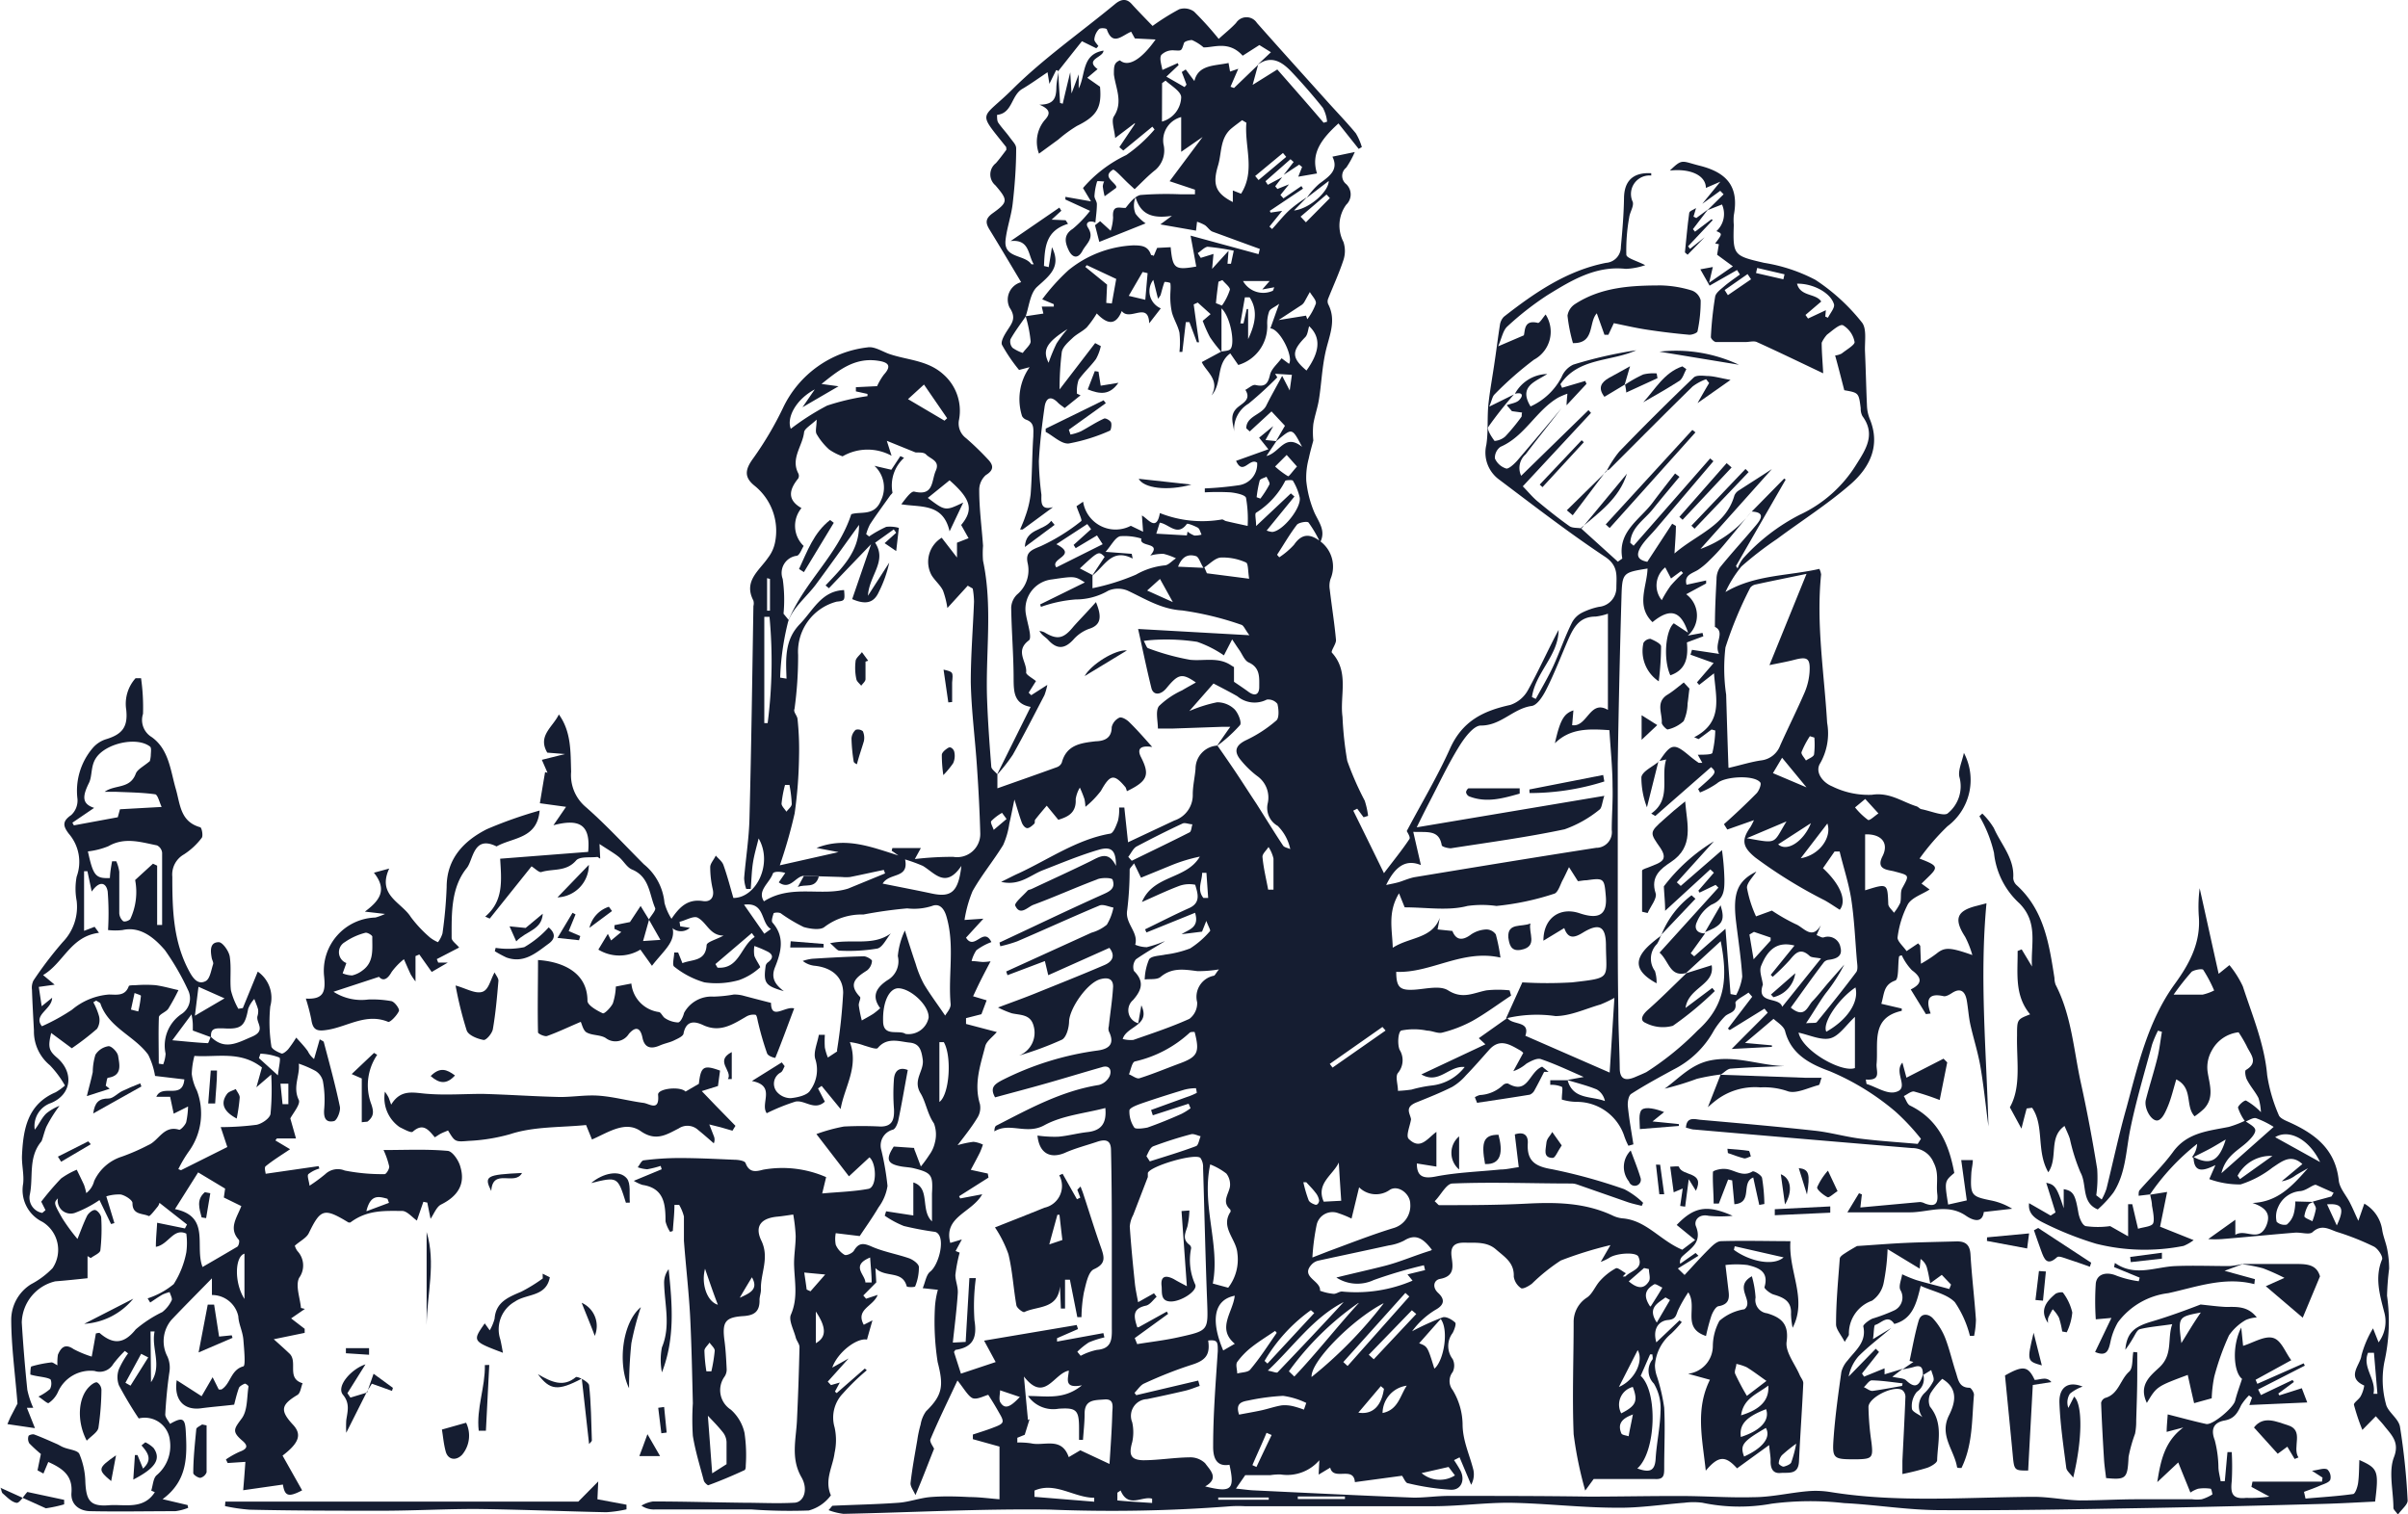 <svg xmlns="http://www.w3.org/2000/svg" viewBox="0 0 207.94 130.78"><defs><style>.cls-1{fill:#151d31;}</style></defs><g id="Layer_2" data-name="Layer 2"><g id="Layer_1-2" data-name="Layer 1"><path class="cls-1" d="M1.51,121.22c-.21-2.65-.54-5-.54-7.31a3.63,3.63,0,0,1,1.71-3,7.29,7.29,0,0,0,1.86-1.39,2.83,2.83,0,0,0-.88-4A3.05,3.05,0,0,1,2,102.22c.09-.8-.14-1.64-.1-2.46.11-2.26.48-4.4,2.91-5.43a5.4,5.4,0,0,0,.8-.58A8.81,8.81,0,0,0,4.31,92a3.78,3.78,0,0,1-1.38-3c-.06-1.17-.13-2.35-.17-3.53a1.38,1.38,0,0,1,.13-.79,32.79,32.79,0,0,1,2.52-3.31A4.37,4.37,0,0,0,6.62,77.8a5.62,5.62,0,0,1,0-2.09A3.72,3.72,0,0,0,5.94,72c-.52-.68-.56-1.08.21-1.61A1.72,1.72,0,0,0,6.69,69,5.7,5.7,0,0,1,8,64.61a2.5,2.5,0,0,1,1.13-.76c1.43-.43,1.93-1.06,1.77-2.56a3.3,3.3,0,0,1,.81-2.72h.47a17.79,17.79,0,0,1,.17,3.08,1.72,1.72,0,0,0,.74,2c1.5,1.06,1.63,2.9,2.09,4.48.39,1.35.38,2.82,2.1,3.31.14,0,.28.75.14.92a6,6,0,0,1-1.54,1.43,2,2,0,0,0-1,1.93c0,2.83.07,5.6,1.47,8.18.34.63.76,1.17,1.41.83.37-.19.47-.93.64-1.45.06-.15-.09-.37-.12-.56-.11-.61-.17-1.35.61-1.35.33,0,.87.76.95,1.24.15,1,0,2,.1,2.91a6.37,6.37,0,0,0,.64,1.6l.39-.06,1.29-3.15a2.76,2.76,0,0,1,1.08,3,13.52,13.52,0,0,0,.09,3.42c0,.26.53.52.87.65.13.06.44-.2.59-.37a10.56,10.56,0,0,0,.69-1c.35.39.71.76,1,1.17a2,2,0,0,0,.54.68c.16-.55.32-1.1.49-1.7.18.11.33.16.35.23.49,1.86,1,3.71,1.39,5.58.08.39-.25,1.19-.51,1.25-.77.17-.91-.36-.84-1.1a9,9,0,0,0-.12-2.37,1.45,1.45,0,0,0-.63-.86,9.41,9.41,0,0,0-1.45-.63c.13,1-.55,2,0,3.13.18.36-.52,1.18-.73,1.6l.49,1.73H23.91l-.13.17,1.27.76c-.72.49-1.45.93-2.11,1.47-.14.11,0,.54,0,.65l4.57-.66.07.21a2.66,2.66,0,0,0-.95.48c-.13.15.05.56.1,1a14,14,0,0,0,1.36-1,1.57,1.57,0,0,1,1.68-.31,16.53,16.53,0,0,0,3.45.31c.13,0,.41-.44.39-.66a7,7,0,0,0-.49-1.42c1.9,0,3.72-.09,5.51.07.43,0,1,.85,1.13,1.4.44,1.47-.23,2.52-1.66,3.23-.41.2-.62.81-.92,1.24-.09-.46-.19-.93-.28-1.4l-.34-.07L36,105.41c-.43-.3-.84-.82-1.27-.83-1.47,0-3-.12-4.48,1,.13,0,0,0-.15,0-2.12-1.29-2.41-1.19-3.44.93-.2.4-.72.65-1.2,1.07a1.39,1.39,0,0,0,.23.47,1.82,1.82,0,0,1,.14,2.31c-.33.68.08,1.72.16,2.6l.34.08-1.19.82,1.17.9,0,.35-2.67.55c.48.43.94.84,1.38,1.26a.89.89,0,0,1,.21.35c.26.75-.31,1.83.9,2.19-.14.34-.18.83-.43,1-1.44.86-1.54,1.35-.4,2.58.78.84.54,1.57-.9,2.67l1.69,3c-1.19.62-1.5.5-1.66-.5L21,128.7c.07-.8.13-1.59.19-2.45l-1.53.1-.15-.31a7.7,7.7,0,0,1,1.15-.65c.68-.25.83-.51.23-1-.89-.78-.67-1,0-1.91.5-.7.42-1.81.57-2.74,0-.07-.25-.27-.33-.24s-.44.2-.5.37c-.2.55-.32,1.11-.41,1.44-1,.12-1.94.19-2.83.31-1.49.21-2.39-.7-2.13-2.42l2.15,1.38.95-1.64.53,1.06c.09,0,.18,0,.23,0,.81-.48.79-1.7,1.9-2,.2-.06.06-1.48,0-2.26s-.41-1.37-.44-2.06a2.32,2.32,0,0,0-2.28-1.84v-1.44c-1.27,1.3-2.39,2.42-3.48,3.57a2.85,2.85,0,0,0-.36,3.19,2.35,2.35,0,0,1,.17,1.33c-.18,1.21-.29,2.44-.36,3.67,0,.26.27.54.41.81,1.07-.61,1.3-.5,1.36.62.12,2.14.19,4.27-2,5.88l2.16.51.05.24a4.55,4.55,0,0,1-1.11.29c-2.43,0-4.86.05-7.29,0-1,0-1.75-.58-1.68-1.58.11-1.4-.62-2.06-2-2.67l-.42,1-.51-.28.29-1.41a13,13,0,0,1-1-.92.77.77,0,0,1-.07-.62c0-.09.34-.19.48-.15.65.24,1.29.53,1.93.81.22.09.41.23.63.31.46.19,1.19.24,1.35.56A6.56,6.56,0,0,1,7.37,128c.08,1.55.38,2.12,2,2,1.34-.12,3,.43,4-1.13l-.31-.14c.15-.45.16-1.06.47-1.33a3.29,3.29,0,0,0,1.14-3,2.18,2.18,0,0,0-2.69-1.9,33.19,33.19,0,0,1-1.71-2.86,2,2,0,0,1,0-1.4,7.5,7.5,0,0,1,.79-1.36l-.28-.21a10.24,10.24,0,0,0-1,1.13,1.36,1.36,0,0,1-1.61.6A3.07,3.07,0,0,0,5,120.23a2.28,2.28,0,0,1-.8.94c-.09.07-.49-.3-.88-.56a4.35,4.35,0,0,0,1-.65,1.05,1.05,0,0,0,.07-.77c0-.1-.3-.18-.48-.22-.43-.09-.87-.13-1.29-.26,0,0,0-.67.09-.7a10.12,10.12,0,0,1,1.74-.35c.12,0,.26.12.51.25A4.72,4.72,0,0,1,5,117c.26-.61.61-1,1.35-.49a9.22,9.22,0,0,0,1.57.65c.16-.86.26-1.44.36-2a1.52,1.52,0,0,1,.31-.05c1.15,1,2.09,1,3.13-.3a10.74,10.74,0,0,1,2.3-1.5,2.86,2.86,0,0,0,.8-1c.09-.16-.1-.47-.17-.72a3.14,3.14,0,0,0-.61.21c-.37.21-.72.46-1.07.69l-.22-.36A6.79,6.79,0,0,0,15,110.9a7.85,7.85,0,0,0,1.09-2.75,6.09,6.09,0,0,0,0-1.61c-1.12-.53-1.53.95-2.63,1.14,0-.69.07-1.34.11-2.08l2.4.49.18-.34-2.38-1.87a.91.91,0,0,1-.14.31c-.26.31-.68.88-.79.83-.52-.25-1.41-.08-1.4-1.12,0-.25-.58-.64-1-.74a3.61,3.61,0,0,0-1.26.16l.7,2.31-.29.08-1-2.07a9.9,9.9,0,0,1-2.13,1.11A1.12,1.12,0,0,1,5,103.49c-.35.38-.38.4.39,1.74A16.54,16.54,0,0,0,6.69,107c.26-.64.5-1.32.83-2,.13-.24.48-.53.69-.5s.51.41.53.65a16.35,16.35,0,0,1-.07,2.8c0,.27-.54.47-.83.7l-.28-.17v1.91c-.76.08-1.78.19-2.79.27a3.75,3.75,0,0,0-2.89,3.55c.12,1.94.28,3.89.48,5.82a7.59,7.59,0,0,0,.51,1.55H2.32l.7,1.76-2.38-.35c.06-.14.16-.38.27-.62M18.2,89.53c1.2,1.21,2.31.53,3.56,0s.34-1.18.47-1.76a1.46,1.46,0,0,0,.06-.58c-.08-.31-.22-.61-.33-.92a2.54,2.54,0,0,0-.53.86c-.28,1.5-.59,1.78-2.15,1.68-.58,0-1.14-.08-1.05.77L16.65,89s0-.21,0-.4,0-.4-.11-1l-1.66,2.24c1.23.11,2.15.21,3.07.25C18,90.1,18.11,89.73,18.2,89.53ZM3.56,103.78a24.77,24.77,0,0,1,1.71-2,6.63,6.63,0,0,1,1.36-.76c.21.44.43.88.63,1.32a5.56,5.56,0,0,1,.19.7A1.9,1.9,0,0,0,8.13,102a3.94,3.94,0,0,1,2.39-2.11,18,18,0,0,0,2.29-1c.91-.38,1.33-1.74,2.67-1.32.13,0,.51-.39.6-.66a7.33,7.33,0,0,0,.16-1.35L15,96.18l-.31-1.46H13.5c.52-1.16,2.26.29,2.42-1.5l-2.53-.3a6.44,6.44,0,0,0-.59-1.83c-1.18-1.62-3.36-2.31-4.11-4.36,0-.14-.25-.21-.38-.32l-.25.15a5.75,5.75,0,0,1,.49,1.19,1.42,1.42,0,0,1-.17,1.1A23.42,23.42,0,0,1,6.2,90.53L4.42,89.21c-.29,1.21-.21,1.52.5,2.13,1.48,1.27,1.28,3.18-.52,3.92A2.1,2.1,0,0,0,3,97.56c.37-.44.58-1,1-1.4a4.18,4.18,0,0,1,1.14-.66A11.91,11.91,0,0,0,4,97.32c-.17.4-.35,1.16-.43,1.26-1.16,1.39-.67,3.09-1,4.61a1.33,1.33,0,0,0,1.08,1.56l.28-.24ZM13.71,91.86l.38.06A2.9,2.9,0,0,0,14.3,91a3.29,3.29,0,0,1,1.35-3.41,1.61,1.61,0,0,0,.58-2.1,21.51,21.51,0,0,0-2-3.45c-.77-.88-2-2.09-3.64-1.72a5.4,5.4,0,0,1-1.26,0A24.16,24.16,0,0,0,9.3,77c-.12-.76-.69-1-1.38,0l-.37-1.76-.29,0v5.15l.91-.35.38.52c-2.47.31-3.05,2.6-4.83,3.65l1,.83-1.37.19.25,1.67.9-.73c0,1-1.67,1.47-.88,2.46a17.24,17.24,0,0,0,2.6-1.43A5.64,5.64,0,0,1,9.4,85.89c.66,0,1.4.17,1.72-.72,0-.09.42-.08.64-.09a11.39,11.39,0,0,1,1.65,0c.68.09,1.35.29,2,.43a17.81,17.81,0,0,1-.88,1.61c-.2.29-.79.47-.81.73C13.67,89.16,13.71,90.51,13.71,91.86Zm8.91.33c-1.86-1.47-3.92-.86-5.83-1a6.77,6.77,0,0,0-.23,1.57A4.3,4.3,0,0,0,17,94.18a5.58,5.58,0,0,1-.68,5.24,10.91,10.91,0,0,0-.92,1.55l.23.09,4-2-.57-1.72a24.69,24.69,0,0,0,3.09-.2c.47-.09,1.15-.56,1.21-.94a22,22,0,0,0,.06-3.4l-1.28,1.1ZM12.94,65.73a2.7,2.7,0,0,0,.08-.46c0-.27.08-.68-.06-.79-1.15-.9-3.86-.28-4.68,1-.46.69-.3,1.55-.6,2.14-.55,1.12-.64,1.8.45,2.15L6.25,71.05l.13.23,3.79-.7.19-.69,3.6-.2c-.19-.39-.32-1-.54-1.09-1.14-.16-2.31-.17-3.47-.22-.31,0-.61,0-.91,0,.9-.64,2.18-.22,2.68-1.55C11.86,66.44,12.39,66.2,12.94,65.73Zm4.17,35.52-2,3.17c3.1.64,1.68,3.2,2.38,5,1.06-.61,2-1.16,3-1.75.13-.08.22-.51.13-.6-.9-1-.17-1.89.22-2.91l-1.51-.74.11-.77ZM9.68,74.38l.36,0a3.36,3.36,0,0,1,.26.91c0,1.19,0,2.38,0,3.58a1,1,0,0,0,.33.68c.1.08.46,0,.62-.18A5.49,5.49,0,0,0,11.67,76l1.54-1.41.36.17v5.12H14c0-2.08,0-4.16,0-6.24a.81.81,0,0,0-.44-.63c-1.4-.28-2.79-.74-4.2.07a6.66,6.66,0,0,1-1.77.45c.46,2.1.66,2.35,1.9,2.3C9.51,75.34,9.59,74.86,9.68,74.38Zm7.15,13.34,2.56-1.5-2.25-1Zm4.28,24.46v-3.91C20.29,108.51,20.2,110.76,21.11,112.18ZM24,92.87c.07-.73.27-1.46.12-1.54A5,5,0,0,0,22.49,91l-.13.38Zm-11.2,24.36-.61-.31-1.36,2.5.44.25Zm.24,2.14c1-1.44,0-2.92.31-4.38H13Zm18.65-14.78,1.9-.71-.13-.35C32.7,103.32,32,103.12,31.64,104.59Zm-6.79-11-.68,0,.18,1.77.5,0Zm-13.59-6.4.63.16A10.29,10.29,0,0,0,12.17,86c0-.06-.36-.16-.55-.24Z"/><path class="cls-1" d="M0,128.47c.13.05.1.4.24.51.37.32.78.76,1.21.81.25,0,.58-.58.91-.94l3.18.68,0,.39a12,12,0,0,1-1.58.34"/><path class="cls-1" d="M86.08,66.93,89,61.05c-1.42-.26-1.46-1.26-1.47-2.38,0-2.07-.18-4.14-.21-6.21a1.7,1.7,0,0,1,.5-1.11,2.73,2.73,0,0,0,.92-2.73c-.2-.92.31-1.12,1.13-1.45A16.9,16.9,0,0,0,93.37,45c.1-.07-.23-.74-.41-1.28l.57-.39a2.84,2.84,0,0,0,4.12,2.08l1.06.51-.1-1.4c.51.26,1.26,1.46,1.55-.21a9.91,9.91,0,0,0,5.37.55c.1,0,.22.11.33.14.62.15,1.25.28,1.88.42A10.67,10.67,0,0,0,107.6,43c-.07-.27-.87-.43-1.35-.48a20.34,20.34,0,0,0-2.21,0v-.34a28.35,28.35,0,0,0,2.91-.27,1.84,1.84,0,0,0,1.61-1.95c-.66-.47-1.23,1.16-1.82-.16l2.79-1-.8-1,1.22-1L109.28,38l.94.1-.86,1.28c1.17-.27,1.56-2,3.08-.79-.85-1.62-.85-1.62-2-.68l-.27.22.79-1.36-1.16-1.24-1.88,1.73-.3-.27c0-1.06,1.33-1.16,1.72-1.95s.84-1.57,1.38-2.58l.65,1.26.19-1.35-1.45-.09.19.31a33.17,33.17,0,0,1-2.48,2.27,2.55,2.55,0,0,0-1.24,2.45c-.08-.76-.48-1.51.36-2.18.44-.35,1.11-.68.6-1.46.3-.15.63-.48.88-.42.82.19,1.07-.1,1.25-.88.12-.52.64-.94,1-1.43l.64.48c.41-.57-.75-3-1.61-3.06.23-.63.43-1.21.76-2.12-.42.31-.76.42-.86.65a3,3,0,0,0-.17,1.15,3.49,3.49,0,0,1-2.5,3.48l-.69-1c-1.28.92-.66,2.57-1.62,3.63.76-1.35-.5-2.08-.84-2.88l1.67-.9c.27-.07.66-.05.81-.23.4-.49,0-2.78-.78-3.51v3.77a11.48,11.48,0,0,1-1-1.29,11.5,11.5,0,0,1-.62-1.4l.68-.58-1.11-1-.35.16c.15,1.09.3,2.18.46,3.27l-.18,0-.65-1.74-.31,0-.3,2.57h-.25a7.66,7.66,0,0,0,0-1.66c-.13-.6-.49-1.15-.65-1.75a6.28,6.28,0,0,1-.14-1.44c0-.37.06-.74,0-1.1a1.23,1.23,0,0,0-.5-.09c-.14.37-.23.76-.34,1.14a2.49,2.49,0,0,1-.22.31c-.15-.58-.26-1.05-.41-1.63a1.61,1.61,0,0,0,.65,2.46l-1,1.29c-.08-1.94-1.69-.13-2.37-1.06-.47,1.14-1.13,1.29-2.16.21a9,9,0,0,1-.86,1.2c-.36.35-.85.56-1.22.91s-.86.77-.94,1.22a25.85,25.85,0,0,0-.19,3.23l3.07-4,.49.26a4.06,4.06,0,0,1-.42,1.12c-.46.63-1.06,1.16-1.5,1.8A3.12,3.12,0,0,0,93,34l.31.14-1.37,1.1c-.21-.17-.41-.29-.57-.45-.67-.7-1.07-.37-1.17.38-.22,1.55-.41,3.1-.49,4.66a25.9,25.9,0,0,0,.22,2.9c0,.6-.11,1.37,1,1.07l-2.62,1.93-.22,0c.15-.37.32-.73.44-1.11A8.32,8.32,0,0,0,89,42.68c.13-1.67.12-3.36.23-5,0-.63.12-1.18-.63-1.44a.7.7,0,0,1-.34-.3,4.8,4.8,0,0,1,.65-4.23l-.91.24a14.21,14.21,0,0,1-1.47-2.16c-.14-.28.2-.86.44-1.23.42-.66.82-1.09.21-2a1.56,1.56,0,0,1,1-2.19c-.94-1.57-1.82-3.06-2.73-4.54-.33-.54-.39-.91.21-1.37,1.4-1,1.41-1.15.3-2.45A1.23,1.23,0,0,1,86,14.09c.33-.38.63-.79.9-1.15,0-.16,0-.25-.06-.3-2.49-3.13-2.11-2.25.6-4.94s5.9-4.91,8.86-7.36c.53-.44,1-.47,1.42,0s1.18,1.25,1.81,1.9a19.82,19.82,0,0,1,2.3-1.44,1.43,1.43,0,0,1,1.28.2,28.09,28.09,0,0,1,2.13,2.36c.53-.49,1.06-.9,1.5-1.38a1.07,1.07,0,0,1,1.8,0c2,2.26,4.07,4.55,6.11,6.82.81.9,1.66,1.78,2.43,2.71a5.11,5.11,0,0,1,.52,1.19l-.27.16-1.75-2.2c-1.36,1.25-2.43,2.51-1.85,4.32l-1.62.28.33-.84-.25-.2-1.34.88.86-1.11-.27-.24-2.16,1.9.2.31,1.24-.66-.6.79.19.23,1-.4-.74.92.26.29,1.55-1.06.14.22-2.87,1.92.07.15,1-.15-1.1,1.36.23.21c.54-.58,1-1.2,1.62-1.74a12.73,12.73,0,0,1,1.38-1l-1.11,1.14c1.34-.15,3-1.64,3-2.55l-1.89,1.45a6.8,6.8,0,0,1,1.06-1.2c.84-.63,1.73-1.18,1.15-2.35l1.93-.4a7.72,7.72,0,0,1-.74,1.35.9.9,0,0,0,0,1.42,1.22,1.22,0,0,1,0,1.78,3.06,3.06,0,0,0-.24,3.21,2.49,2.49,0,0,1,0,1.57c-.37,1.13-.88,2.23-1.32,3.34a.62.62,0,0,0,0,.46c.76,1.46.06,2.8-.24,4.21s-.34,2.7-.55,4c-.11.73-.37,1.43-.49,2.16a7,7,0,0,0,0,1.41c-.1.39-.28,1-.39,1.54a6.4,6.4,0,0,0-.22,1.93,9.42,9.42,0,0,0,.71,2.77c.39.84,1,1.57.49,2.56a10.54,10.54,0,0,0-1-1.71c-.12-.14-.85,0-1,.18-.63.82-1.15,1.73-1.72,2.6l.19.22a6.7,6.7,0,0,0,1.27-1.08c.73-1.07,1.49-.92,2.35-.24a2.72,2.72,0,0,1,.81,3.18,1.91,1.91,0,0,0-.07.92c.17,1.46.41,2.92.54,4.38,0,.36-.48.95-.35,1.08,1.52,1.67.66,3.7.91,5.54a29.84,29.84,0,0,0,.41,3.8,26.63,26.63,0,0,0,1.51,3.44,6.93,6.93,0,0,1,.29,1.31l-.39.12-.55-.74-.34.17c.83,1.68,1.66,3.37,2.65,5.4.84-1.11,1.57-2,2.2-2.95.11-.17-.21-.62-.23-.69,1.28-2.42,2.65-4.7,3.73-7.11s2.89-3.27,5.21-3.78a2.73,2.73,0,0,0,1.52-1.27c.94-1.7,1.73-3.48,2.65-5.21,0,2.19-2,3.68-2.3,5.8l.33.16c.51-.94,1.06-1.86,1.51-2.83.57-1.24,1-2.54,1.62-3.77a2,2,0,0,1,.87-.85,6,6,0,0,1,1.44-.5,1.66,1.66,0,0,0,1.52-1.65c0-1,.21-1.9-1-2.69-3.13-2.08-6.12-4.39-9.12-6.65a2.88,2.88,0,0,1-1.11-3c.18-1.15.06-2.34.18-3.5s.38-2.55.56-3.83c.15-1,.27-2,.43-3a1.28,1.28,0,0,1,.34-.73c2.66-2.08,5.45-4,8.83-4.66a1.38,1.38,0,0,0,1.28-1.39c.13-1.4.25-2.8.27-4.21s.71-2.23,2.35-2.14c0,.07,0,.19,0,.2A1.6,1.6,0,0,0,141,17.45c.09.39-.25.86-.31,1.31a16,16,0,0,0-.25,3.23c0,.31.95.55,1.63.91a5.82,5.82,0,0,1-1.67.32c-2.61-.29-4.71,1-6.76,2.26a25.73,25.73,0,0,0-3.46,2.7c-.39.34-.49,1-.81,1.73l2.22-.95c.12-.43,0-1.38,1.23-1.07.14,0,.42-.46.65-.73a2.74,2.74,0,0,1-1,3.9,30,30,0,0,0-3.41,3c-.19.18-.23.52-.46,1.06l2.13-1.05a34.36,34.36,0,0,0-2.21,2.8c-.14.21.27.85.54,1.21a1.58,1.58,0,0,0,.93-.39A17.53,17.53,0,0,0,131.38,36c.05-.07,0-.2.06-.37l-.88-.12-.45-.52c.37-.14.85-.19,1.09-.45.4-.43.22-.69-.38-.53a3.25,3.25,0,0,1,2.79-1.71c-1,.66-2.51,1.05-1.44,2.8a5.61,5.61,0,0,0,2.69-2.56,2,2,0,0,1,1-1.05,37,37,0,0,1,5.44-1.24c-2.2,1-5,.62-6.55,2.93l.14.31,2-.59.11.25L135.28,35c0-.34.05-.68.07-1a6.76,6.76,0,0,0-.78.33c-1.92,1.11-2.89,3.35-5,4.26a1.17,1.17,0,0,0-.48,1,1.57,1.57,0,0,0,1,.88c.24,0,.67-.4.93-.69,1.29-1.51,2.56-3,3.84-4.55-1,1.32-2.08,2.63-3.11,4a1.57,1.57,0,0,0-.39,1.86l5.81-5.67.22.24L131.5,42c.5.51.89,1,1.34,1.35.88.73,1.77,1.44,2.69,2.09.26.18.69.13,1,.19l0,0,3.18,2.88c.26-.2.38-.25.38-.29-.42-2.31,1.51-3.33,2.62-4.81.63-.85,1.29-1.68,1.94-2.52l.38.29c-.77.93-1.55,1.85-2.3,2.79s-1.88,1.57-1.95,2.91l.29.25q3.3-3.76,6.61-7.54l.28.24-5,5.88c-.38.44-.81.85-1.15,1.33-.62.9-.41,1.31.44,1.48l2.15-3.29.32.19c0,.72-.07,1.44-.12,2.38,1.91-1.66,4.42-2.38,5.17-5a.93.93,0,0,1,.36-.43c1-.65,2-1.28,2.88-1.86l-6.17,6.9a9.61,9.61,0,0,0,4.4-3.23c-.82,1-1.64,2-2.48,3a15.75,15.75,0,0,1-1.12,1.19,6.31,6.31,0,0,1-1,.84c-.51.32-1.23.44-1,1.29l1.69-.37,0,.26-1.72.93a2.29,2.29,0,0,1,.14,3.57l1.27-.23.07.29-1.42.53c.11,1.18,0,2.35-1.43,2.84-.64-1.4-.4-3.91.3-4.49l1.23.81c-.62-1.94-1.58-2.14-3.07-.91-1.46-1.41-.47-3.08-.43-4.63-2.14.35-2.19.35-2.25,2.5q-.21,7.17-.32,14.35c0,2.24,0,4.47,0,6.7,0,2.08,0,4.16,0,6.23,0,2.78,0,5.57.05,8.35,0,1.68.1,3.35.12,5,0,1,.5,1.13,1.3.8.32-.14.65-.27,1-.44A25.21,25.21,0,0,0,146.59,89c2.53-2.26,2.58-4.71,2-7.72l-3,2.76,0,0c-1.4.34-1.44-1-2.28-1.77l5.08-5.61-.24-.24-1.39.67-.1-.17L148,75.37l-.31-.29-3.9,3.58c0-.72-.07-1.31-.11-2.11A15.51,15.51,0,0,1,148,72.66l-3.2,3.54.34.31,3.56-3.09a22.12,22.12,0,0,1,.21,2.53c0,.86,0,1.73-1.12,2.18a3.13,3.13,0,0,0-1.25,1.48c-.26.52-.06,1,.7,1l0,0L146,82.33l.3.26L149,80.21c.17,2.08.3,3.86.44,5.64l.48.09a4.71,4.71,0,0,0,.53-1.6c-.1-1.6-.35-3.19-.54-4.78-.29-2.47.15-3.49,1.76-4.29-.27.44-.85,1-.81,1.42a10.25,10.25,0,0,0,.78,2.45l1.37-.5a16.46,16.46,0,0,0,2.05,1.17c.68.26,1.4,1.42,2.18.09l-.37.86c.25.09.45.24.6.2a1.1,1.1,0,0,1,1.46.85c.21.79-.38,1-1,1.08a.67.67,0,0,0-.42.2c-1,1.3-1.91,2.62-2.87,3.93,1.22,1,1.44-.11,1.89-.57s.92-1.08,1.38-1.61l1.35-1.54a14.55,14.55,0,0,1-1.61,2.49c-.55.75-1,1.56-1.69,2.58.57-.05.84,0,.92-.09,1.16-1.42,2.31-2.85,3.41-4.32.17-.23.09-.68.06-1-.15-1.77-.22-3.56-.49-5.32-.22-1.39-.67-2.73-1-4.1l-.44,0-1,1.44c1.53,1.42,2.07,2.82,1.45,3.59-.43-.27-.85-.56-1.29-.81a41.09,41.09,0,0,1-6-3.7c-1.12-.92-1.22-1.51-.42-2.64a6,6,0,0,0,.3-.59l-2.3.81-.29-.46c1-.89,1.91-1.75,2.82-2.67.21-.22.43-.78.32-.93-.52-.68-3.07-.53-3.72.06a7.32,7.32,0,0,1-1.49.8l-.16-.3c1.62-1.42,1.62-1.42,1.12-1.89l-4.82,4.22-.35-.21c1.77-1.24.8-3.1,1.29-4.67l-.58.13,0,0c1-1.51,1.26-1.56,2.55-.48a10.34,10.34,0,0,0,.84.64c.07,0,.19,0,.31,0l-.39-.7c.49,0,1.21,0,1.26-.16a9.35,9.35,0,0,0,.25-1.93l-.32-.09c-.37.28-.74.56-1.12.83l-.38-.16c2.54-1.32,1.87-3.38,1.71-5.52l-1.28,1-.19-.22,1.44-1.67-2-.72.13-.42,2.34.35c-.48-.86.58-1.88-.36-2.33,0-1.45.07-2.79.14-4.13a1.81,1.81,0,0,1,.29-1c1-1.24,2.09-2.42,3.12-3.65.44-.53.81-1.12-.37-1.18l2.8-2.85.13.09-4.29,7.46.14.21a3.19,3.19,0,0,1,.48-.87,17,17,0,0,1,4.9-3.77,11.35,11.35,0,0,0,4.86-4.32c.82-1.3,1.71-2.61.54-4.19a1.36,1.36,0,0,1-.15-.68c-.17-1.34-.17-1.34-1.42-1.56-.26-1-.51-2-.79-3a1.6,1.6,0,0,0,.57-.17c.41-.33,1.15-.75,1.11-1a2.13,2.13,0,0,0-1-1.44c-.28-.13-.94.48-1.38.81a2.83,2.83,0,0,0-.46.7c0,.79.08,1.68.13,2.64-2-.95-3.86-1.85-5.73-2.7-.27-.12-.65,0-1,0-.84,0-1.68,0-2.52,0-.17,0-.46-.3-.45-.44a30.85,30.85,0,0,1,.37-3.48c.06-.34.49-.64.8-.91s.89-.68,1.34-1l-.25-.39-2.37,1.35-.8-1.41,1.08-.2-.32,1.36L149.64,23,148.28,22l.15-.91-.32-.06c.63-.84.63-.84.11-1.07a2,2,0,0,0,.48-2.3l-1.25.49,1.39-1.37-.29-.3L147,17.6l1.56-1.91-1.25.54c0-1.05-1.28-1.7-3.11-1.5,1.11-1.07,1-.81,2.61-.41,2.4.61,3.36,1.88,2.91,4.28a4.53,4.53,0,0,0,0,.82c-.09,2.64,0,2.67,2.62,3.28a14.36,14.36,0,0,1,4.43,1.47,17.08,17.08,0,0,1,4,3.66c.46.55.24,1.68.28,2.55.07,1.56.1,3.11.17,4.66a3.42,3.42,0,0,0,.24,1.14c.95,2.3,0,4.17-1.6,5.59-2,1.75-4.27,3.19-6.41,4.78a29.82,29.82,0,0,0-3.07,2.37A10.3,10.3,0,0,0,149,51.13c2.55-1.51,5.42-1.38,8.11-2a1.65,1.65,0,0,1,.15.48c-.44,4.29.27,8.54.52,12.81a5.21,5.21,0,0,1-.59,3.48c-.51.78.23,1.69,1,2a7.06,7.06,0,0,0,3.45.74c1.55-.24,2.61.61,3.87,1,.15.05.26.21.4.24.8.15,2,.67,2.31.34a3,3,0,0,0,1-3.05c-.18-.6.21-1.36.37-2.15a5,5,0,0,1-1.42,6.34,20.17,20.17,0,0,0-2.41,2.79c1.92.73,1.57.77.17,2.16l.7.51c-.63.41-1.51.68-1.87,1.26a8.39,8.39,0,0,0-.9,2.9c0,.32.48.73.78,1.16l1-.67c.09.12.17.17.18.23l.06,1.53a11.81,11.81,0,0,0,1.34-.87c.69-.56,1.12-.58,3.1.12a8.54,8.54,0,0,0-.62-1.57c-1-1.54-.74-2.25,1-2.68l.84-.22c-.61,6.51,0,12.88.17,19.27-.23-1.72-.4-3.45-.69-5.15-.21-1.23-.6-2.43-.87-3.64-.15-.69-.19-1.39-.31-2.08s-.47-1.18-1.28-.65c-.22.14-.52.32-.73.27-1.25-.28-1.57.24-1.11,1.5l-.41.05L165,85.45c1-.49,1-1,.1-1.66a4.73,4.73,0,0,1-.87-1.28c-.12,0-.24.07-.24.11-.12.72,0,2-.35,2.07-1,.37-.92,1.13-1.18,2l1.76.41a.8.8,0,0,1,0,.2c-2.69.59-2,2.8-2.17,4.59-.05.61.45,1.45-.93,1.34l.06.38c.83.26,1.75.89,2.48.71,1.32-.31-.18-1.66.62-2.55l.35,1.3,3.2-1.64.32.32L167.5,95a22.63,22.63,0,0,0-2.2-.73c-.25-.06-.6.25-.9.39.18.28.29.7.54.82,2.43,1.18,3.37,3.33,3.82,5.82-.85.72-.85.72-.53,2.73l1.61-.36c-.17-1.22-.32-2.32-.48-3.48h1c0,.38-.11.76-.13,1.14-.1,1.95,0,2,1.83,2.37a5.59,5.59,0,0,1,1.7.69l-2.45.28c-.14,1.1-1.08.64-1.52.34-1.61-1.12-3.27-.3-4.9-.31h-5.36l1-1.65.25.1-.13,1.13,5.14-.47a1,1,0,0,1,.42.12c.81.31,1.19.11,1.08-.83s.18-1.75-.32-2.71a2,2,0,0,0-1.87-1.24q-9.39-.78-18.78-1.6c-.22,0-.44-.1-.73-.16.05-1,.8-.72,1.27-.68,3.29.29,6.58.58,9.86.94,1.3.14,2.58.51,3.88.68,1.66.21,3.33.31,5,.46l.28-.44A19.29,19.29,0,0,0,163.68,96,21.7,21.7,0,0,0,158,92.51c-1.62-.59-3.33-1.42-3.85-3.46-.11-.42-.64-.74-1-1.06-.78.67-1.49,1.27-2.46,2.08l2.32.21v.13l-3.47.18c1.1-1.12,2.11-2.12,3.11-3.13l-.28-.35-3,1.85-.16-.13,2.1-2.75-.32-.36c-.4.3-1.18.68-1.13.9.15.87-.61.82-.93,1.18A6.65,6.65,0,0,0,148,89a8.16,8.16,0,0,1-3.49,3.37c-1.23.67-2.47,1.34-3.65,2.1-.24.16-.32.72-.29,1.07.11,1.1.31,2.19.48,3.29l-.43.12a5.74,5.74,0,0,1-.39-.93,4.32,4.32,0,0,0-4-2.86,4.66,4.66,0,0,1-1.36-.2c0-.54.11-1,0-1.1a2.29,2.29,0,0,0-1-.17l0-.4h1.5c.46,1.69,2.05,1.35,3.22,1.8a1.49,1.49,0,0,0-.7-1c-.82-.34-1.7-.55-2.55-.82l1.42-.26c-1.22-.53-2.43-1.11-3.69-1.54-.34-.12-.88.17-1.26.39a3.43,3.43,0,0,1-1.13.65l.86-1.58a1.52,1.52,0,0,0-.22-.19c-.89-.5-1.79-1.13-2.73-.07-.66.74-1.31,1.49-2,2.2a4.82,4.82,0,0,1-1.19,1c-1,.5-2,.9-3.07,1.33s-.57.94-.48,1.46c-.09.58-.46,1.42-.21,1.69,1,1,1.59,0,2.4-.6v3l-1.69-.27c0,1,.41,1.37,1.61,1.13,1.84-.36,3.74-.42,5.62-.61.52,0,1.05-.14,1.57-.2-.12-1-.23-1.91-.34-2.83.86-.28,1.16.15,1.12.77-.09,1.54.65,2,2.1,2.24a46.75,46.75,0,0,1,6.23,1.72,6.68,6.68,0,0,1,1.63,1.18l-.12.26c-.4-.1-.79-.18-1.18-.31l-4.41-1.54a1.5,1.5,0,0,0-.47-.08c-3.43,0-6.86-.14-10.28,0-.53,0-1,1-1.54,1.53.27.25.33.34.38.34,2.51,0,5,0,7.54-.13s5-.1,7.39,1a2.6,2.6,0,0,0,.9.27c2.06.16,3.23,1.89,5.17,2.71l1.11-.84-1.59-1.3c1.49-1.56,2.6-1.78,4.83-.79a10.58,10.58,0,0,1-2.07,0c-.86-.19-1.29.42-1.1.9.56,1.39-.43,1.9-1.17,2.6a.68.68,0,0,0-.19.64l1.33-.93.25.24-1.78,1.1.58.56c.71-.76,1.4-1.54,2.14-2.27.28-.28.65-.64,1-.65,2-.06,4.06,0,6,0-.19,2.63,1.49,5,.19,7.48a6.9,6.9,0,0,1-.14-1.19c.07-1.12-.65-1.43-1.53-1.69-.3-.1-.8-.51-.76-.63.41-1.37-.55-1.69-1.47-1.91a8,8,0,0,0-1.9,0l.27,2.27c.08.65,0,1.12-.83,1.28-.26,0-.53.5-.65.82a16.49,16.49,0,0,0-.47,1.76c-2.14-.71-.69-2.49-1.53-3.77a11.57,11.57,0,0,0-.89,1.56c-.18.44-.18.77-.87.83s-1.36.66-1,1.93l2-1.9.2.15a9.85,9.85,0,0,1-.92,1,3.89,3.89,0,0,0-1.4,2.74,3.1,3.1,0,0,0,.19,1,15.84,15.84,0,0,1,.61,2.65c.09,1.72,0,3.44,0,5.16,0,.65,0,1.06-.83,1-1.72,0-3.44,0-5.26,0l-.73,1a33.21,33.21,0,0,1-1-4.87c-.13-3.21,0-6.44,0-9.66a2.5,2.5,0,0,1,1.18-2.16c.47-.34.7-1,1.12-1.45a5.15,5.15,0,0,1,1.35-1.06c.17-.08.57.28.86.43l-.27.28c.08,0,.19,0,.23,0,.47-.51,1.6-.63,1.12-1.71-.19-.43-1.94-.31-2.53.11a4.55,4.55,0,0,1-.72.34l.84-1.45a33.12,33.12,0,0,0-4.29,1.33,16.23,16.23,0,0,0-2.49,2c-.27.21-.78.49-.94.39a1.47,1.47,0,0,1-.63-1c.05-1.2-.76-1.67-1.54-2.35s-1.76-.56-2.7-.58-1.24.38-1.13,1.21.29,1.69-1,1.92c-.53.1-.7.71-.16,1.21s.62,1-.25,1.47a7,7,0,0,0-2,1.84,23.06,23.06,0,0,1,2.64-1.2c.29-.1.81.19,1.08.45.11.11-.07.62-.22.9a1.86,1.86,0,0,0,0,2.25,1.25,1.25,0,0,1,0,1.13,1.25,1.25,0,0,0,0,1.54,5.87,5.87,0,0,1,.86,2.94c0,1.46.62,2.67.94,4a1.86,1.86,0,0,1-.2,1.25l-1-2.37-.48.24a10.57,10.57,0,0,1,.56.91c.41.82.06,1.67-.81,1.65a21.47,21.47,0,0,1-3.71-.56c-.22,0-.37-.44-.53-.65L117,128c-.1-1.43-1.86-.07-2.13-1.25l-1,.6.06-1.24a3.67,3.67,0,0,1-3.33,1.23,4.74,4.74,0,0,0-.91.06c-.64,0-1.29,0-2.16,0l-.8,1.16c.64.06,1.08.13,1.52.15,4.61.22,9.23.45,13.85.63,1,0,2-.15,3-.15,4,0,8.08,0,12.12.06,2.68,0,5.36-.06,8-.05,2.06,0,4.13.16,6.19.1,1.54,0,3.08-.37,4.62-.51a7.87,7.87,0,0,1,2,.06c5.85.95,11.73.45,17.6.42,1.33,0,2.66.28,4,.31,1.56,0,3.12-.09,4.68-.1s3.37,0,5,0a3.18,3.18,0,0,0,.82,0,3.63,3.63,0,0,0,.92-.42s-.07-.47-.15-.49a3.55,3.55,0,0,0-1.08,0,2.58,2.58,0,0,0-.67.33c-.37-.92-.73-1.79-1.05-2.6L186.29,128c.28-1.82.63-3.53,2.25-4.72l-1.44.38c0-.45.05-.9.09-1.51,1.23.31,2.27.6,3.33.83.55.11,2.34-1.4,2.49-2s.38-1.22.6-1.9c-.71-.53-.91-2.78-.07-4.43l.16,1.58c.9-.28,1.84-.88,2.57-.69s1.06,1.24,1.59,1.93l-3.08,1.69.15.35,4-1.77.1.2L195,120l.24.48,2.73-1.3.12.17-1.35,1,.09.16,1.94-.62.47,1.23-5,.22.23-.64-.26-.19a4.78,4.78,0,0,0-.67.83c-.31.65-.57,1.18-1.45,1.34s-1.22.7-.84,1.69a9.75,9.75,0,0,1,.32,2.31c0,.41.13.83.19,1.24h.36c.08-.83.15-1.67.23-2.51l.37,0a23.17,23.17,0,0,1,0,2.5c-.11,1,0,1.59,1.25,1.45a11.32,11.32,0,0,0,2-.11l-1.55-.84.09-.45h6l.05-.35-.91-.59c.63-.08,1-.26,1.32-.12a.91.91,0,0,1,.26.89c-.11.25-.55.37-.86.5-.46.21-.94.37-1.41.55l.13.58c1.37-.12,2.74-.2,4.1-.39.19,0,.39-.6.44-.94.09-.64.08-1.3.11-2,1.61.72,1.69.93,1.36,3.59-1.47.07-3,.16-4.49.2-5.13.14-10.27.27-15.41.36-5.89.1-11.78.22-17.66.18-2.77,0-5.53-.47-8.31-.61a26,26,0,0,0-6.23.05,15.56,15.56,0,0,1-6-.08,6,6,0,0,0-1.53,0c-1.94.15-3.89.46-5.83.43-3.1,0-6.21-.38-9.32-.43-2.11,0-4.22.28-6.34.3-5.49,0-11,0-16.48,0a11.62,11.62,0,0,0-1.18,0,133,133,0,0,1-15.72.29c-5.92-.08-11.84.25-17.76.37a5.48,5.48,0,0,1-1.29-.32c.26-.28.3-.38.36-.38,1.9-.09,3.8-.12,5.7-.26.92-.07,1.81-.41,2.73-.49,1.12-.09,2.26-.06,3.39,0,.81,0,1.61.11,2.58.19v-4.55l-2.3-.64,0-.4c.58-.19,1.17-.37,1.74-.59.3-.12.75-.26.82-.49s-.19-.61-.35-.9c-.28-.5-.59-1-.88-1.45-.36.09-1,.45-1.37.28s-.75-.85-1.29-1.52c-.89,1.91-1.66,3.47-2.33,5.07-.1.23.24.64.31.83-.53,1.32-1,2.59-1.61,4-.15-.37-.45-.73-.42-1.05.14-1.24.37-2.46.58-3.69a10.27,10.27,0,0,1,.29-1.36,2.72,2.72,0,0,1,.47-1.14c1.47-1.43,1.51-2.25,1-4.25a22.57,22.57,0,0,1-.23-4.81,7.43,7.43,0,0,1,.25-1.43l-1.31-.14c.23-.54.3-1.16.65-1.43.7-.56,1.24-2.56.71-3.23a.54.54,0,0,0-.28-.2,27,27,0,0,1-2.71-.51,8.26,8.26,0,0,1-1.65-.89l.12-.38,2.35.36v-2.85c1.5.47.58,2.39,1.61,3.36,0-.79,0-1.59,0-2.39.09-1.6,0-1.81-1.59-2.2-.34-.08-.7-.09-1.05-.15-1.23-.22-1.38-.62-.66-1.72l1.76.12c0,.13.08.27.13.41l.45,1.19a11.18,11.18,0,0,0,.73-1,2.81,2.81,0,0,0,.48-1.06,2.71,2.71,0,0,0-.08-1.66c-.57-.82-.7-1.85-1.15-2.59-.72-1.18.33-1.94.18-2.94-.12-.85-.3-1.37-1.14-1.45s-1.94-.51-2.74.47c-.12.15-.77-.1-1.16-.21A5.53,5.53,0,0,0,73.39,90c.79,2.15-.47,3.87-.8,5.78l-1.64-2-.31.22.59,1.14c-.9.83-1.75-.18-2.55,0a17.37,17.37,0,0,0-2.47,1c-.6-.85.85-2.37-1.28-2.78l2.58-1.61.25.33c-.11.18-.17.44-.34.54a1.1,1.1,0,0,0-.37,1.63,1.57,1.57,0,0,0,1.23.59c.6-.06,1.45-.25,1.69-.68a3,3,0,0,0,.45-2.65c-.22-.59.17-1.42.29-2.14l.52,0a8.08,8.08,0,0,0,0,1.1,4.69,4.69,0,0,0,.26.86l.79-.52a.14.14,0,0,0,0-.11,46.19,46.19,0,0,0,.53-4.95c0-1.39-1-2.18-2.42-2.34a2,2,0,0,1-1.07-.42,4,4,0,0,1,.83-.19c1.48-.09,3-.18,4.45-.21.24,0,.71.28.7.4a1.15,1.15,0,0,1-.43.82c-.93.59-1.69,1.15-.61,2.28.11.11-.13.5-.1.75a11.79,11.79,0,0,0,.26,1.29c.33-.19.67-.37,1-.58a6.61,6.61,0,0,0,.59-.48c-.79-1.06-.31-1.79.61-2.41a1.88,1.88,0,0,0,.91-2.09,6.5,6.5,0,0,1,.61-2.21c.35,1.1.63,2,.93,2.87A9.13,9.13,0,0,0,79.79,85c.52.87,1.13,1.68,1.83,2.71.13-.24.5-.62.47-1-.23-2.52.38-5.08-.37-7.59-.22-.74-.65-1.11-1.23-.88a5.07,5.07,0,0,1-2.15.21,37.75,37.75,0,0,0-3.78.53,5.32,5.32,0,0,0-3.37,1.08c-.35.29-1.24.16-1.79,0a13.57,13.57,0,0,1-2-1.2.91.91,0,0,0-.59,0c-.08.26-.23.68-.1.82,1.09,1.24.74,2.55.22,3.84-.38.93,0,1.51.76,2.08-1.61-.46-1.78-.7-1.57-2.2a.52.52,0,0,1,.22-.31c.41-.31.45-.62,0-.88a9.18,9.18,0,0,0-1.2-.51,2.85,2.85,0,0,0,0,.84c.12.35.54.93.5,1a5.28,5.28,0,0,1-1.81,1.1,7.15,7.15,0,0,1-3,.2,7.51,7.51,0,0,1-2.61-1.36c-.2-.14,0-.8,0-1.22l.34,0,.37.92c.82-.34,2-.12,2.09-1.55,0-.28.82-.48,1.46-.83-1.18,0-1.44-1.12-2.22-1.54-.35-.2-1,.21-1.58.35l.06.39.83.13a1.15,1.15,0,0,1-1.75-.26l.06-.37c.68-1,1.37-1.91,2.83-1.68.68.1,1-.36.83-1.06a8.51,8.51,0,0,1-.21-1.87c0-.32.31-.63.48-1,.23.27.55.5.66.81.34.95.59,1.92.86,2.85,2,0,3.43-3,2.18-5.14-.17.7-.38,1.39-.49,2.1s-.13,1.5-.19,2.26l-.39,0a3.13,3.13,0,0,1-.18-.94c.14-1.71.42-3.43.46-5.15.16-6.11.24-12.22.34-18.34a.93.93,0,0,0,0-.47c-.88-1.69.5-2.58,1.27-3.71a3.19,3.19,0,0,0,.6-1.33,5,5,0,0,0-1.77-4.88c-.95-.76-.8-1.44-.1-2.39a29.18,29.18,0,0,0,2.55-4.32A9.24,9.24,0,0,1,74.92,30c.58-.1,1.25.35,1.87.57,1.57.54,3.3.53,4.66,1.75a4.18,4.18,0,0,1,1.37,3.91,1.58,1.58,0,0,0,.6,1.61,24.54,24.54,0,0,1,1.94,1.88c.43.47.48.88-.23,1.31a1.72,1.72,0,0,0-.57,1.33c0,1.6.22,3.19.33,4.78a8,8,0,0,0,0,1.29c.85,4,.2,8,.35,12,.07,1.92.21,3.84.36,5.76,0,.24.35.46.53.69v1.2c1.84-.65,3.5-1.23,5.15-1.83a.72.72,0,0,0,.41-.39c.41-1.53,1.62-1.69,2.92-1.84C95.25,64,96,63.83,96,62.8a1.21,1.21,0,0,1,.66-.82c.2-.09.63.16.84.37.67.65,1.28,1.35,2,2.16-.92-.14-1.34.09-1,.82.81,1.57.64,2.12-1.19,3A2.05,2.05,0,0,0,97.2,68c-1-1.2-1.33-1.13-2.13.3a8.06,8.06,0,0,1-1.34,1.38,4.27,4.27,0,0,0-.08-.66c-.12-.35-.26-.7-.4-1a2.71,2.71,0,0,0-.36,1c.07,1.26-.79,1.55-1.5,1.78l-1-1.22c-.34.4-.68.8-1,1.21-.06.08,0,.27-.07.34s-.39.39-.6.39-.4-.27-.48-.47c-.21-.56-.37-1.15-.64-2-.19.89-.3,1.49-.44,2.07a6.84,6.84,0,0,1-.53,1.85c-.83,1.36-1.86,2.59-2.65,4a10.87,10.87,0,0,0-.69,2.48l1.63-.11-1.5,1.64c.73,1.17,1.51-1,2.19.38a5.09,5.09,0,0,0-1.3.71A3.11,3.11,0,0,0,83.9,83c.34,0,.69.07,1,.08a5.26,5.26,0,0,0,.64-.06c-.33.63-.61,1.16-.88,1.7s-.42.88-.63,1.32l1.17.35-.45,1.2-1.33.34v.5l2.66.7c-.39.45-.89.79-1,1.22-.41,1.61-1,3.23-.46,5a1.62,1.62,0,0,1-.2,1.15c-.46.76-1,1.46-1.73,2.4a9,9,0,0,1,1.37-.29,2.55,2.55,0,0,1,.82.24,6.85,6.85,0,0,1-.26.68c-.25.5-.52,1-.79,1.5l1.47.32.06.35-2.54,1.61.1.19,1.9-.36c-.91,1.61-3.36,1.92-2.76,4.2l1-.3-.54,1,.35.14a13.24,13.24,0,0,0-.37,1.93c0,.51.24,1,.21,1.56-.09,1.4-.27,2.79-.43,4.28l1.11-.06c.11-1.92.22-3.72.32-5.51l.56,0a18,18,0,0,0-.12,3.66c.24,1.48-.12,2.32-1.65,2.54,0,0-.08.12-.12.18l.6,1.87,3-1-1-1.85,8-1.35.11.35-1.81.79,0,.29,4-.73.09.37a8.38,8.38,0,0,0-1.34.43,6.06,6.06,0,0,0-1,.81l.29.35a5.37,5.37,0,0,1,1.4-.51c1.26-.1,1.31-.88,1.29-1.88,0-2.18,0-4.37,0-6.55,0-2.94,0-5.87-.07-8.8,0-.8-.36-1-1.12-.77-1,.34-2,.59-2.9,1-1.26.51-2.18,0-2.33-1.51a10.69,10.69,0,0,0,1.78.1c.85-.07,1.69-.31,2.54-.4,1.16-.13,1.67-.72,1.54-2.08-1.79.47-3.72.64-5.27,1.49s-3-.29-4.31.53c0-.27.06-.45.17-.5,2.84-1.46,5.64-3,8.86-3.51a1.45,1.45,0,0,0,.92-.76c.21-.51,0-1-.69-.77-1.58.45-3.15.93-4.73,1.38s-3,.82-4.47,1.22c-.49-.86,0-1.15.56-1.46a25.8,25.8,0,0,1,8.33-2.59c1.11-.16,1.41-.69.93-1.66a.78.78,0,0,1,0-.43c.12-1.15.31-2.28.37-3.43,0-.72-.51-.79-1.08-.64-1.11.28-2.63,2.43-2.72,3.61,0,.57-.23,1.42-.62,1.62A28,28,0,0,1,88,91.16a2.12,2.12,0,0,0,1.25-2.58c-.27-1-1.14-.9-1.88-1.07a8.77,8.77,0,0,1-1.19-.5c1.31-.49,2.26-.83,3.2-1.21,2-.81,4-1.6,6-2.46.61-.26,1-.75.42-1.48l-5.28,2.36L90.23,83,87,84.22l-.11-.32,7.36-3.35a3.65,3.65,0,0,0,1.33-.69,4.61,4.61,0,0,0,.57-1.48c-.4-.07-.88-.31-1.2-.18-2.39,1-4.74,2.08-7.12,3.1a12,12,0,0,1-1.45.42l-.07-.32c2.92-1.36,5.82-2.76,8.76-4.08.67-.3,1.31-.53,1-1.36-.06-.16-1-.19-1.36,0-1.84.69-3.63,1.5-5.47,2.18-.49.18-1.15,1-1.57.07-.1-.22.68-.86,1.07-1.3.07-.07.22-.08.33-.13,1.7-.8,3.42-1.58,5.11-2.41.79-.4,1.54-.91,2.19.41,0-1.32-.37-1.72-1.5-1.39-1.64.48-3.23,1.15-4.83,1.77-1.08.42-2,1.37-3.59,1,.65-.31,1.08-.55,1.54-.75C90.6,74.19,93,72.5,95.84,72c.3,0,.55-.7.7-1.11a4,4,0,0,0,.1-1.15l.45,0c.1.94.2,1.87.32,3l4-1.88A2.31,2.31,0,0,0,103,68.6c0-.73.18-1.47.24-2.21a2,2,0,0,1,1.89-2c.62.89,1.24,1.78,1.84,2.69s1,1.54,1.52,2.32c.77,1.21,1.52,2.44,2.31,3.63.11.16.41.2.62.3a4,4,0,0,0-1.08-2,1.78,1.78,0,0,1-.87-1.94,2.27,2.27,0,0,0-.92-2.38,8.18,8.18,0,0,1-1.4-1.36c-.6-.72-.5-1.26.44-1.72a11.43,11.43,0,0,0,2.63-1.71c.26-.23.2-1,.09-1.43a1,1,0,0,0-.92-.37,2.31,2.31,0,0,1-2.54-.29c-.7-.4-1.43-.77-2.06-1.1l-2.09,2.38a12,12,0,0,1,2.4-.76,2.16,2.16,0,0,1,1.49.59c.33.32.66,1.16.49,1.38a12.68,12.68,0,0,1-2,1.81c.38-.55.76-1.1,1.16-1.66-.24,0-.47,0-.7,0l-4.29.15-1.26,0c0-.66-.23-1.51.09-1.94a7.12,7.12,0,0,1,2-1.36c.36-.22.74-.42,1.19-.68-1.2-.83-1.52-.75-2.54.49-.51.62-1.14.63-1.3,0-.42-1.7-.77-3.41-1.15-5.11l9.61.54c-.38-.5-.49-.84-.69-.9a26.61,26.61,0,0,0-5.11-1.24c-1.82-.11-3.19-1-4.71-1.71a2.15,2.15,0,0,0-1.67,0,5.59,5.59,0,0,1-2.82.76,11.56,11.56,0,0,0-3,.64l-.07-.21,3.86-1.9c-.87-.55-.87-.55-2.84-.26A2.57,2.57,0,0,0,88.6,53.1c.13.76.55,2,.24,2.21-1.24.93-.12,1.87-.23,2.77,0,.2.54.48.85.74l-.63,1,.22.22,1.39-.89a5.45,5.45,0,0,1-.25.89c-.9,1.72-1.78,3.45-2.73,5.14A14.24,14.24,0,0,1,86.08,66.93ZM69.39,75.64l0,0c-.72.07-1.16,1.27-2.14.56l.56-.81c-.46-.15-1-.13-1.07.05-.28.82-1.38,1.47-.77,2.4,2.39-1.52,5-.38,7.27-1.1l3.19-1.31-.11-.3c-1,.2-1.94.42-2.91.61a3.38,3.38,0,0,1-.71,0ZM94.31,49.72l1.08-1.63c-.52-.51-.52-.51-2.14,1l1.09.57,0,1.14a19.45,19.45,0,0,0,3.75-1.17,6.3,6.3,0,0,1,2.46-.8c.34,0,.64-.39,1-.61a5.6,5.6,0,0,0-1.08-.39,4.16,4.16,0,0,0-1.14.15c1.06-1.21-1-.68-.77-1.47a5,5,0,0,0-1.84-.2c-.44.13-.73.76-1.25,1.35l2.26.17.08.41c-1.7-.88-2.33.47-3.23,1.25A3.06,3.06,0,0,1,94.31,49.72Zm14.26-44.1,1.18-1.11-1-.62-1.44.92c-1.2-1.34-2.54-.68-3.38-.72a3.91,3.91,0,0,0-1-.63c-.21,0-.64.1-.69.26-.23.72-.19.66-.86.63a1.37,1.37,0,0,0-1.1.4c-.17.28,0,.79.1,1.29l1.32-.59.08.17-1.06,1,1.57.9.17-.21c-.13-.36-.27-.73-.41-1.09l.34-.22.75,1c.34-1.42,1.71-1.3,2.95-1.56l.13.74.71-.24-.67,1.55.3.11,2.08-2-.47,1.73L110.3,6c1.34,1.53,2.69,3.06,4,4.6l.3-.09a3.19,3.19,0,0,0-.36-1.19c-.88-1.1-1.81-2.17-2.78-3.19C110.68,5.33,109.75,4.73,108.57,5.62Zm-8,75.68c-.83.51-1.7,1-2.48,1.55a1.05,1.05,0,0,0-.17,1c.91.91.69,1.64-.08,2.52a1.16,1.16,0,0,0,.45,2l.27-1.55c.83,1.78-1.27,1.77-1.61,2.91a2.66,2.66,0,0,0,.92.08c1.63-.57,3.27-1.11,4.84-1.82a1.7,1.7,0,0,0,.67-1.43,1.86,1.86,0,0,1,1.42-2.29c.11,0,.17-.2.46-.55a10.68,10.68,0,0,1-1.85.15c-1.12-.14-2.19-.34-3.19.5-.31.26-.91.16-1.37.22a4.77,4.77,0,0,1,.38-1.74c.22-.31.91-.3,1.4-.41a9.19,9.19,0,0,0,2.14-.53,7.6,7.6,0,0,0,1.72-1.5c.07-.06-.14-.4-.32-.88l-.37.93-1.76.22c.58-.41,1.56-.53,1.16-1.85L99,80.53l-.12-.27c1.28-.62,2.54-1.27,3.84-1.85,1-.47.7-1.28.49-2a2.57,2.57,0,0,0-1.38.1c-1.09.41-2.15.92-3.22,1.39,1-2.37,3.83-1.92,5-3.92a14.06,14.06,0,0,0-2.49.76l-2.59,1.06-.6-1.24c-.22.3-.37.42-.38.54a28.94,28.94,0,0,1-.21,3.49c-.22,1.17,1,1.9.69,3a2.69,2.69,0,0,0,1,.21A10,10,0,0,0,100.53,81.3Zm29.6,6.61c.42.66,2,.21,1.55,1.54L139,92.63c.13-2,.26-4.11.41-6.45a11.18,11.18,0,0,1-1.2.57c-1.29.37-2.61,1-3.89,1a11.35,11.35,0,0,0-4.27.2l1.41-3.11a36.23,36.23,0,0,0,4.3,0c3.44-.4,2.94-.29,2.92-3.17,0-1.67-.56-2-2-1.12-.7.43-1.26.59-1.6-.4l-1.8,1.09c0-2,1.47-2.93,3.12-2.37,1.49.5,2.41.29,2.27-1.44-.13-1.55-.14-1.63-1.64-1.41-.26,0-.53.06-.77.08l-.77-1.21c-.25.51-.39.83-.56,1.14s-.39,1.06-.71,1.15a23.16,23.16,0,0,1-5,1.06,9,9,0,0,0-2.5,0c-1.66.44-3.53.12-5.42.12l-.49-1.21c-1,1.66-.58,3.12-.54,4.7,1.45-.94,3.39-.76,4.06-2.58l-.19,1,1.28.13c.29.75.82.91,1.63.29a2.52,2.52,0,0,1,1.33-.42,1,1,0,0,1,.79.43,15.86,15.86,0,0,1,.4,2c-3.29-.75-6,1.36-9,1.23,0,1.38.35,1.62,1.6,1.54,1-.07,2.18-.38,2.88.06,1.26.8,2.2.21,3.31,0a9.15,9.15,0,0,1,2,0l.13.45c-1.12.74-2.2,1.55-3.36,2.2a11.27,11.27,0,0,1-2.59,1c-.39.1-.87-.17-1.3-.17A5.55,5.55,0,0,0,121,89c-.27.13-.34,1.17-.14,1.66a1.7,1.7,0,0,1-.14,2c-.25.31,0,1,0,1.55a11.57,11.57,0,0,0,1.17-.11,11.4,11.4,0,0,1,1.72-.35,4.17,4.17,0,0,0,2.87-1.6c-1.36-.14-2.22,1.53-3.74.64l5.53-2.6-.57-.53ZM88.57,27.31l1.53-.23-.14-.6H91l0-.21L90,25.85a17.62,17.62,0,0,1,2.27-2.52,9.54,9.54,0,0,1,5.59-2.14c.77,0,1.29.07,1.54.84,0,0,.13,0,.23.07l.29-.69,1.17-.06c.18,1.84.34,2,2.21,1.67-.14-.77-.28-1.54-.49-2.67l5.87,1.6.11-.45c-1.36-.49-2.73-1-4.08-1.49-.26-.1-.42-.4-.67-.57a3.66,3.66,0,0,0-.67-.29l-.09.77-3.08-.54,1-.74c-1.67.25-2.69-.09-3.14-1.6a1.88,1.88,0,0,0,0,1.42,3.69,3.69,0,0,0,.87.83l-4,1.6c-.09-.34-.23-.89-.37-1.44L95,19.1l.91.83a4.37,4.37,0,0,0,.21-1.15c-.1-1.18.62-.77,1.09-.83.36-.46.78-1,1.27-1.11a28.64,28.64,0,0,1,3.47-.06c.41,0,.83,0,1.24,0v-.4L101,15.65l2.85-3.82L102,13.11v-3a2.08,2.08,0,0,0-1.53,2.34,2.23,2.23,0,0,1-.69,2.22c-.64.5-1.2,1.1-1.8,1.67l-.51-.47c-.47-.43-1.23-1.3-1.37-1.21-.9.57.06,1,.29,1.43,0,0,0,.08,0,.13l-1,.73a7,7,0,0,1-.16-.85,1.16,1.16,0,0,1,.12-.43c-.21,0-.59-.06-.61,0a5.38,5.38,0,0,0-.23,1.26c0,.23.21.46.21.7,0,.53-.08,1.06-.13,1.59-.5-.23-.93,0-.63.45.58.92-.16,1.37-.49,2-.41.76-.9.55-1.19-.07s-.49-1.3.36-1.84a9.74,9.74,0,0,0,1.49-1.55L92,17.23,92,17l2.21.39-.69-1.15a11.29,11.29,0,0,1,3.74-2.85,12.65,12.65,0,0,0,2.44-2.21l-.19-.24L97,13l-.34-.29L98,10.71,98,10.63l-1.7,1.29c-.06-.73-.36-1.48-.11-1.87.82-1.24.14-2.46,0-3.63,0-.68,0-1,.52-1.21.69.6,1.81,0,3.08-1.8L98,3.32l-.32-.58c-.79.32-1.59,1.27-2.1-.2,0-.1-.59-.17-.7,0a1.44,1.44,0,0,0-.38.87c0,.17.22.38.35.57l-.18.19-1.24-.61c-.73.91-1.4,1.76-2.07,2.61l0,0s0-.08-.06-.1-.1,0-.1,0c-.19.37-.37.75-.58,1.17l-.16-1c-.78.52-1.44,1-2.15,1.42-1,.55-.86,2.12-2.21,2.26,0,.21,0,.48.08.64.3.45.68.84,1,1.28s.58.66.57,1c0,1.58-.12,3.17-.3,4.74-.12,1.07-.51,2.11-.62,3.18-.15,1.57,1.64,1.2,2.23,2.06a1,1,0,0,0,.21,0c-.51-.79-.34-2.18-2-2l4.21-2.89.17.27-.84.77,1.21.05.21.31c-2,.61-2,2.13-2.08,3.64l.41.1c.09-.56.19-1.12.28-1.72.84,1.7-.22,2.46-1.28,3.42-.61.56-.69,1.69-1,2.58-.44.64-.92,1.27-1.3,1.95a.81.81,0,0,0,.18.74,3.45,3.45,0,0,0,.88.44c.25-.36.69-.71.68-1A11.22,11.22,0,0,0,88.57,27.31ZM79,74.19A27.36,27.36,0,0,1,82.32,74a2,2,0,0,0,2.33-2c-.05-1.9-.15-3.8-.28-5.7-.16-2.47-.49-4.93-.54-7.39,0-2.31.19-4.62.28-6.94A7.22,7.22,0,0,0,84,50.83l-.43-.25-1.76,1.93A7.58,7.58,0,0,0,81.43,51c-.24-.49-.72-.87-1-1.35a2.43,2.43,0,0,1,.89-3.21l1.32,1.71V46.87l1-.39L83,45.34c1.09-1.31.87-2.22-1-3.86L80.12,43c1.51,1.14,1.51,1.14,3.06.4L82,45.89c-.55-2.46-2.5-2.06-4.17-2.34.4-.52.85-1.16,1.13-1.09,1.7.4,1.46-.94,1.85-1.81s-.47-1-.85-1.41c-.22-.22-.73-.14-.91-.17l-2.47-1,.41,1.29a4.31,4.31,0,0,0-4.23.05,4.79,4.79,0,0,1-1.16-.59,5.53,5.53,0,0,1-1.08-1.33c-.14-.25,0-.64,0-1.25-.52.49-1,.75-1.08,1.06-.12,1.2-1.18,2.27-.51,3.57a.48.48,0,0,1,0,.45c-.81,1-.95,1.86.28,2.56a2.4,2.4,0,0,0,.19,3.27c-.18.28-.35.81-.6.85a1.49,1.49,0,0,0-1.21,2,12.69,12.69,0,0,1,.07,3s.09.11.44.54c1.43-3.38,4.27-5.63,5.41-9.13.81-.27,2,.2,2.56-1.18a2.54,2.54,0,0,0-.56-3l1.46.34.78-1.18.32.15a3.22,3.22,0,0,0-1,3c0,.06-.14.17-.21.27-.58.82-1.18,1.63-1.73,2.47a4.16,4.16,0,0,0-.33.85l.25.2a9.81,9.81,0,0,1,1.48-.83,2.78,2.78,0,0,1,1.09.09l-.23,2-1-.68,1-.9-.21-.29-1.61,1.15c1.06,1.62-.52,2.81-.62,4.58l1.84-2.86a10.55,10.55,0,0,1-.9,2.53c-.45,1-1.18,1.1-2.3.62L75.22,47c-1.39,1.45-2.52,2.62-3.64,3.8l-.29-.24c1.4-1.49,2.92-2.91,2.89-5.23-1.26,1.75-2.48,3.46-3.72,5.14-.81,1.09-2,2-2.41,3.25a22.86,22.86,0,0,0-.68,4.8l.55.09c-.06-1.7-.18-3.35,1.16-4.72,1.15-1.19,1.86-2.86,3.81-2.93.08.9.06.93-.64,1a4.47,4.47,0,0,0-3.33,4.6,33.26,33.26,0,0,1-.31,4.66c-.13.27.23.56.26.88A24.85,24.85,0,0,1,69,65.33a38.38,38.38,0,0,1-.38,4.92,42.51,42.51,0,0,1-1.28,4.48l5.07-1.14-1.9-.36c2.51-1,4.75-.07,7.07.65L77,73.47l.06-.23h2.46Zm59.54-5.46c-.2.59-.21,1.06-.43,1.2a10.08,10.08,0,0,1-3,1.69c-3.25.69-6.55,1.13-9.83,1.64-.25,0-.76-.13-.78-.26-.23-1.36-1.24-1.11-2.46-1.16l.66,2.87c-1.22-.5-2.17,0-3,1.72.47-.1.81-.16,1.14-.26s.88-.34,1.34-.42c5.21-.86,10.43-1.72,15.65-2.53a1.35,1.35,0,0,0,1.35-1.54c0-1.25.11-2.51.07-3.76,0-1.63-.18-3.26-.27-4.86-1.77-.12-3.38-.18-4.71,1.13.45-2,.77-2.56,1.6-2.84l-.11,1.28c1.32.19,1.52-2.25,3.09-1.32V53a4.94,4.94,0,0,1-1.07.25c-1.37,0-1.88.91-2.34,1.94-.64,1.47-1.22,3-1.93,4.39-.28.55-.77,1.33-1.25,1.39-1.6.22-2.64,1.7-4.39,1.69-.62,0-1.41,1.06-1.86,1.79-1,1.61-1.79,3.32-2.67,5-.3.58-.59,1.16-1,2Zm10.77-2.42c1.11-.26,1.93-.52,2.77-.64a2,2,0,0,0,1.65-1.3c.69-1.54,1.45-3.05,2.12-4.6a5.49,5.49,0,0,0,.41-1.7c.08-1.22-.17-1.39-1.34-1.08-.62.16-1.24.27-2.12.45L156,49.56c-1.62.34-3,.61-4.36.91a.78.78,0,0,0-.5.29A33.69,33.69,0,0,0,149,55.91a15.54,15.54,0,0,0,.06,4.08C149.12,62,149.18,64.05,149.26,66.31Zm-51,48.32,2.45-1.36.11.2-2.88,2.09.21.52c1.23-.2,2.48-.34,3.69-.62,2.48-.55,2.44-.58,2.35-3.08-.15-3.84-.23-7.68-.35-11.53a1.35,1.35,0,0,0-.23-.85c-.48-.43-4.32.7-4.54,1.3,0,.11,0,.25,0,.35l-1.26,3.27a2.6,2.6,0,0,0-.3,1c.11,1.64.27,3.27.44,4.9.05.49.16,1,.28,1.64l1.37-.77.23.3c-.29.26-.55.66-.89.76C97.79,113,97.88,113.65,98.21,114.63Zm5.16,4.6.13.46c-.41.14-.81.31-1.23.41-1.1.26-2.21.5-3.32.73a1.45,1.45,0,0,0-1.28,2,4,4,0,0,1,0,1.72c-.3,1.06-.16,1.53.94,1.56,1.32,0,2.64-.23,4-.25a1.85,1.85,0,0,1,1.36.51c.4.57,1.26,1.29,0,2,2.27.56,2.58.29,2.1-1.87-1.27.22-1.42-.84-1.41-1.62,0-2.73.22-5.46.4-8.19,0-.79,0-1-.83-.92.19,1.22-.22,1.71-1.37,2.08-1.41.45-2.79,1-4.15,1.63-.33.14-.56.53-.84.81l.15.2Zm-7.66,7.2c.09-1.42.2-2.9.24-4.37,0-.48.23-1.27-.66-1.2s-1.74,0-1.73,1.25c0,.75-.09,1.5-.14,2.24h-.34c0-.32,0-.65,0-1,0-1.59-.24-1.79-1.76-1.69a2.66,2.66,0,0,1-2.65-1.1c1.63,0,3.1.35,4.66-.92-1.6.31-1.18-.58-1.13-1.27-1.31.24-2.08,2.82-3.88.51.13,1.43.24,2.6.35,3.76l.14-.08-.42,1.35-.64.26,0,.41a6.73,6.73,0,0,1,1.19.07c1.12.26,2.63-.6,3.25,1.19l1-.59Zm21.58-24-.68,2.81a8.76,8.76,0,0,0-1.15-.47,1.4,1.4,0,0,0-1.86,1,19.7,19.7,0,0,0-.37,2.83l1.39-.54c1.87-.69,3.72-1.42,5.61-2a2,2,0,0,0,1.45-2.1c0-.84-1-1.64-1.74-1.22A2.06,2.06,0,0,1,117.29,102.46Zm6.26,5.51c-.81-1.09-1.47-1.38-2.4-.8a4.22,4.22,0,0,1-1.33.42c-2,.44-4,.86-6.07,1.31a1.14,1.14,0,0,0-.59.34c-1,1.09.82,1.38.73,2.26a4.44,4.44,0,0,0,1.19.27c.23,0,.48-.21.71-.2a12.36,12.36,0,0,0,6.09-.94l-.44-.54,1.52-.37-.1-.42a40.07,40.07,0,0,0-4.34,1.28,3.33,3.33,0,0,1-3.22-.22c1.45-.36,2.81-.66,4.15-1S122.09,108.45,123.55,108Zm-19.13-7.44c-.8,3.61.86,7,.21,10.35l1.33.36a4,4,0,0,0,.79-3c-.1-1.22-1.49-2.22-.58-3.57,0,0,0-.17-.06-.21-.71-.65-.12-1.28,0-1.94a1.54,1.54,0,0,0-.31-1.14A5.61,5.61,0,0,0,104.42,100.53ZM75.74,33.35a5.4,5.4,0,0,1,.59-1c.69-.76.38-1.06-.48-1.19-2.07-.33-3.48.86-4.91,2l1.47.2L69.3,35.17l1.06-1.54c-1.61.85-2.46,2.43-2.07,3.4a21.74,21.74,0,0,1,3.13-2,20.15,20.15,0,0,1,3.49-.82l0-.19-1-.22,0-.36ZM107.63,10.6l-.37-.22c-.31.24-.62.46-.92.71-1,.84-.83,2.1-1.15,3.18-.5,1.65-.24,2.41,1.27,3.18v-1l.71.28C108.43,14.75,107.45,12.64,107.63,10.6Zm-1.94,46a9.67,9.67,0,0,0-2.31-1.17,17.69,17.69,0,0,0-3.27-.19,12.2,12.2,0,0,0-1.34.11c.18.33.25.59.37.63a20.44,20.44,0,0,0,3.62,1c1.2.13,2.46-.28,3.58.5l.22.13v1.27c.44.3.86.58,1.27.88.6.43.92.16.91-.46,0-.79.09-1.64-.91-2.09-.36-.16-.55-.7-.81-1.07s-.34-.51-.62-.92Zm51.56,26.18c-.47-.1-.85-.07-1-.24-.78-.71-1.2-.24-1.7.37a18.3,18.3,0,0,1-1.47,1.45l-.17-.17,2.05-2.53c-1.38-.35-2.26.2-2.89,1.78-.17.45.1,1.07.16,1.6-.6,1.73,1.42,1,1.67,1.91Zm3.81-10.75v4.86c1.95-.61,1.93-.61,2,1.18,0,.26.32.5.49.76a4.06,4.06,0,0,0,.54-.85c.11-.39,0-.89.15-1.23.66-1.21.68-1.13-.68-1.5-.55-.14-1.59-.14-1-1.3S162.44,72,161.06,72.06ZM78.19,89.29a1.77,1.77,0,0,0,2-1.4c.06-1-1.44-2.45-2.55-2.54-.79-.06-1.43,1.07-1.38,2.85C76.27,89.6,77.63,88.9,78.19,89.29Zm77.12-.11c.35,1.6,3.75,3.48,4.87,3.06V87.82c-.77.71-1.36,1.65-2.13,1.85S156.27,89.39,155.31,89.18Zm-77.16-15c.38,1.75-1.33,1.14-1.93,2.13,1.54.31,2.9.57,4.26.86,1.66.35,2.28-.13,2.54-2.39-1.36,2-2.29.62-3.33,0A14.09,14.09,0,0,0,78.15,74.22Zm25,14.94c-.2,0-.35,0-.42.07A10.34,10.34,0,0,1,98,91.67c-.25.07-.35.73-.51,1.11.31.12.67.42.91.34,1.2-.38,2.36-.87,3.53-1.3C103.42,91.26,103.61,90.87,103.17,89.16Zm-3.6,7.2-.15-.46,3.09-1.12a5.39,5.39,0,0,0,.86-.36s-.06-.4-.08-.4a4,4,0,0,0-1,.13c-1.23.37-2.46.76-3.68,1.18-.39.14-1,.36-1.06.59a2.47,2.47,0,0,0,.42,1.5c.12.16.77.07,1.13,0,1-.35,2-.76,2.94-1.18a5.44,5.44,0,0,0,.79-.49l-.17-.39Zm9.83-50.5a1.91,1.91,0,0,0,.49.12c.94-.09,2.55-2.13,2.36-3a4.88,4.88,0,0,0-.58-1.42c0-.09-.61-.06-.66,0a7,7,0,0,1-2.52,2.76c-.14.09,0,.56,0,1.15l3-2.82.31.27ZM66,62.45l.29,0a41.46,41.46,0,0,0,.16-9.18H66Zm53.44,50.12c-2.64,1.37-6.27,5-6.18,6.35A37.21,37.21,0,0,0,119.48,112.57Zm21.92,14.24c1,.36,1.54.32,1.61-.82.08-1.36.39-2.71.42-4.07a4.16,4.16,0,0,0-.57-2.43,1.56,1.56,0,0,1-.13-2.07c.07-.11,0-.3,0-.45l-.2,0-.81,1.85C143.18,120.21,143,125.38,141.4,126.81Zm-24.06-14.28a24.85,24.85,0,0,0-6,5.9l.47.45C113.71,116.84,115.44,114.6,117.34,112.53ZM97.43,74l.3.34c1.67-.82,3.35-1.62,5-2.46.15-.08.16-.46.24-.69-.29,0-.63-.17-.85-.07-1.35.63-2.68,1.3-4,2C97.84,73.3,97.66,73.71,97.43,74ZM99,99.85l.29.45c1.35-.43,2.7-.83,4-1.32.2-.08.26-.56.39-.85-.28-.06-.59-.24-.84-.17A34,34,0,0,0,99.58,99C99.3,99.13,99.15,99.57,99,99.85ZM91.22,47c1.94,1-.62,1.21,0,2l4-2-.49-.76-1.84,1.1-.18-.28,1.51-1.36-.33-.44ZM104,49l.22.51,3.65.47c-.11-.63-.07-1.31-.27-1.4a4.84,4.84,0,0,0-2.17-.43C104.94,48.18,104.48,48.69,104,49Zm5.49,69.37c.47.09.75.22.83.15,1.91-2,3.81-4,5.71-6.07C113.4,113.8,111.76,116.22,109.49,118.36ZM107,122.17c.67-.13,1.27-.23,1.88-.36s1.19-.34,1.8-.44a3.05,3.05,0,0,1,1,.08,8.14,8.14,0,0,1,.92.29l.2-.58a6.66,6.66,0,0,0-2-.61,19,19,0,0,0-3,.4C107.25,121.05,106.66,121.18,107,122.17Zm16.9-4c.8-.73,1.22-3.33.51-4.26-.63.7-1.22,1.38-1.86,2.1C123.27,116.28,123.27,116.28,123.86,118.19ZM112.82,32c1.1-1.53,1.32-2.81.23-3.83-.1.3-.12.73-.34.95C111.52,30.34,111.52,30.9,112.82,32Zm-2.58,83.09-.13-.15c-.67.46-1.36.88-2,1.38a6.51,6.51,0,0,0-1.27,1.3c-.16.23,0,.67,0,1,.38-.11.92-.09,1.12-.34C108.79,117.3,109.5,116.19,110.24,115.12Zm50-29.82c-1.5,1-2.9,3.1-2.53,3.83C159.53,88.08,160.54,86.54,160.23,85.3Zm-53.61,26.63c-1.8.35-2.11,2.11-1,4.73l1-.58C105.05,114.73,106.46,113.34,106.62,111.93Zm-6.29-101.4A2.25,2.25,0,0,0,102,8.4c0-.5-.87-1-1.35-1.44l-.3.22ZM81.5,90h-.38v5.17C82,94.52,82.21,91.21,81.5,90Zm76.12-62.66.23.1c.19-.39.61-.86.52-1.17-.3-1-1.83-1.8-3.19-1.77.3,1.14,1.62.81,2.09,1.54l-1.36,1.16.22.31,1.54-.72ZM116,117.63l.37.34,5.33-6-.34-.31ZM81.56,36.33l.23-.21-2-2.91-1.38,1.26Zm34.05,64.07c-.5,1.08-2,1.81-1.3,3.38l1.51-.08C115.74,102.52,115.67,101.46,115.61,100.4Zm-2.12,13-.29-.25a14.2,14.2,0,0,0-4,4.38l.25.23Zm-19,16.29,0-.34c-1.74,0-3.37-1.41-5.16-.62l0,.54ZM112.78,27.26l.11.31a5.13,5.13,0,0,0,.74-1.35c.06-.29-.33-.66-.52-1l-.47.85a.83.83,0,0,1-.23.26l-2,1.31Zm-51,56,.18.31c1.89.14,2-1.88,3.21-2.65l-.25-.34Zm60.52,30.22-.38-.32L118.2,117l.43.39Zm29.16-33-.39.23.36,2.14,1.47-1.62s0-.08,0-.26ZM143.8,49a2,2,0,0,0-.3,2.83,10.16,10.16,0,0,1,.77-1.25,12.22,12.22,0,0,1,1.07-1.09l-.17-.17-.87.64Zm6,58.63-.07.31c1.36,1,3.41,1.43,4.29.65ZM103.43,21.86l.26.41,1.1-.34-.12,1.29,1.42-1.56L106,22.78l.3,0,.24-1.13a21.62,21.62,0,0,0-2.26-.34C104,21.35,103.72,21.68,103.43,21.86ZM155.5,74.12c1.66-.28,2.7-1.84,2.3-3Zm-46,2.71.47,0c0-.9,0-1.79,0-2.68a3,3,0,0,0-.43-1c-.18.29-.54.59-.52.86C109.11,75,109.34,75.89,109.51,76.83ZM161.07,69l-.88.73a6,6,0,0,0,1.12,1.08c.14.09.59-.36.9-.56ZM99.85,46.09l2.64.15.06-.33a2.2,2.2,0,0,0,.59.34,2,2,0,0,0,.62-.08c-.11-.21-.16-.5-.33-.6s-.88-.41-.94-.32c-.82,1.12-1.55,0-2.34-.11Zm-3.46-22L93.85,22.9l-.13.15,1.88,1.53-.07,1.58.48.05Zm57.88,46.85-3.43,1.45C153.55,72.87,153.08,72.89,154.27,70.94Zm-32.79,48.73a2.41,2.41,0,0,0-2.09,2.36C120.74,121.76,120.9,120.53,121.48,119.67ZM156,68l-2.11-2.56-.79,1.33ZM112,40.29l-.89-1-1,1a7,7,0,0,0,1.12.84C111.31,41.16,111.65,40.67,112,40.29Zm-4.22-11c.57-1.21.9-2.44.13-3.61l-.41,0-.39,2.25.27,0,.28-1.24.12,0ZM117.3,122c1.29.2,2-.64,2.21-2.06l-.27-.23Zm2.35-33-.27-.31-4.55,3.19.24.32ZM99.1,23.59l-.43-.1-1.2,2.06,1.43.34ZM140,122.06c1.28-.65,1.46-1.06,1-2.28A1.58,1.58,0,0,0,140,122.06ZM64.25,78.13,66,80.64l.57-.41C65.66,79.71,66.11,77.88,64.25,78.13Zm75.55,41.65c1.41-.6,2.15-2.29,1.62-3.18Zm-14.71,6.91-2.33.53a2.44,2.44,0,0,0,2.88.2Zm-19.89,2.64,0,.19h4.36l0-.19Zm35.45-18.67c.93.8,1.42.51,1.74,0,.16-.27,0-.7,0-1.06l-.42-.09ZM90.55,31.33a14.79,14.79,0,0,1,.69-1.67,10.93,10.93,0,0,1,.94-1.24C90.36,29.58,90,30.23,90.55,31.33Zm63,41.59c.78.69,2.21-.27,2.83-1.83Zm-11,39.9c.41-.65.72-1.13,1-1.62-.24-.1-.59-.36-.71-.28C142.24,111.28,141.78,111.76,142.49,112.82Zm-54.44,7.84-1.75-.59c0,.32-.11.72,0,1C86.76,121.77,87.25,121.51,88.05,120.66Zm21.53-96.39h-2.3a2,2,0,0,0,2.53.86c.08,0,.1-.17.17-.32L109,25Zm34.57,88-.39-.22c-.68.51-1.58.9-.75,2.17ZM105,26.18l.52.21a5.1,5.1,0,0,0,.69-1.38c0-.22-.42-.54-.65-.82l-.34.14C105.13,25,105.06,25.56,105,26.18ZM99.06,51l2.22,1-1.11-2Zm57.62,12.7-.39-.12a7.47,7.47,0,0,0-.72,1.37c-.06.18.24.48.38.73.24-.17.65-.31.7-.52A7.1,7.1,0,0,0,156.68,63.74Zm-88.5,4.09-.39,0a9.92,9.92,0,0,0-.3,1.61c0,.22.27.46.42.7.16-.22.46-.44.46-.67A10.94,10.94,0,0,0,68.18,67.83Zm44.13-49.08.46.49,2.07-2.09-.29-.31ZM101.73,48.94l2.19.1c-.28-.46-.38-.88-.61-1C102.65,47.83,102.1,48,101.73,48.94Zm6.78-6,.33.12a9,9,0,0,0,.78-1.22c.07-.15-.16-.44-.25-.67-.21.11-.54.18-.59.33A9.88,9.88,0,0,0,108.51,43Zm3.56,86.3v.22h4.07v-.22Zm29-7.1c-1.13.38-1.37.91-1.06,1.65.06.15.41.17.63.25C140.72,123.52,140.85,123,141,122.18ZM86.92,70.73l-.39-.53a4.16,4.16,0,0,0-.93.71c-.1.13.13.5.21.76ZM108.39,15.2l.29.35,2.39-2-.28-.34Zm40.54,9.85.28.44,2-1.37-.3-.45ZM112.8,102.1h-.25a11.36,11.36,0,0,0,.45,1.54c.07.19.36.33.58.4s.35-.27.33-.38a1.44,1.44,0,0,0-.32-.67C113.35,102.67,113.06,102.39,112.8,102.1Zm-8.62-26.72h-.37c0,.72-.47,1.45.11,2.17l.41,0ZM66.49,50l-.25-.07v2.81h.25Zm41.67,76.54.34.15c.43-.92.87-1.84,1.31-2.76l-.44-.19C109,124.64,108.56,125.57,108.16,126.51Zm-11.4,2.19-.27.18c0,.23,0,.67,0,.67,1,.1,2,.15,3,.22l0-.37C98.62,129.17,97.42,130.31,96.76,128.7ZM154,24.12l.1-.43-2.36-.55-.1.44Z"/><path class="cls-1" d="M73.28,117.32l-1.8,2,.28.3.76-.22-.42.78.15.13,2.43-2.12.17.15a19.86,19.86,0,0,0-2.06,2,3,3,0,0,0-.72,2.93,5.09,5.09,0,0,1,0,2.2c-.15,1.21-.9,2.33-.32,3.67a3.5,3.5,0,0,1-1.91,1.31,45.34,45.34,0,0,1-4.94-.09c-2.78,0-5.55,0-8.33,0a1.89,1.89,0,0,1-1.18-.33,2.72,2.72,0,0,1,1-.36c2.61,0,5.21.08,7.81.11,1.45,0,2.91.08,4.35,0,.85,0,1.28-1.12.66-2.2-.94-1.63-.47-3.25-.39-4.9q.15-3.16.22-6.34c0-.27-.24-.53-.32-.81-.17-.68-.64-1.51-.42-2,.65-1.49.29-2.94.27-4.41,0-.79.14-1.59.14-2.38a14.76,14.76,0,0,0-.21-1.85c-.51.07-.92.14-1.34.18-1.39.12-2,.78-1.45,2,.79,1.55-.06,2.89,0,4.32,0,.31-.14.62-.12.93,0,1-.51,1.28-1.39,1.34-1.58.1-1.85.5-1.64,2.11.11.81.15,1.64.19,2.46a1.1,1.1,0,0,1-.17.64,2,2,0,0,0,.53,2.87,3.8,3.8,0,0,1,1.18,2,13.1,13.1,0,0,1,.11,2.81c0,.15,0,.39-.14.43-1,.46-2,.89-3.1,1.29-.07,0-.33-.23-.38-.39-.34-1.29-.74-2.57-.95-3.88a21.94,21.94,0,0,1,0-2.81c-.06-2.54-.11-5.08-.24-7.62-.12-2.14-.37-4.27-.53-6.41,0-.7,0-1.41,0-2.1a3.91,3.91,0,0,0-.41-1l-.41,0c0,.75-.09,1.5-.14,2.25l-.23.08a2.88,2.88,0,0,1-.4-.91c0-1.47-.11-2.87-2-3.15a3.81,3.81,0,0,1-.74-.35l2.41-1-.09-.29a8.2,8.2,0,0,1-1.16.29,3.16,3.16,0,0,1-.82-.17c.17-.21.32-.58.51-.6a24.38,24.38,0,0,1,3.08-.2c1.59,0,3.18.08,4.78.15.33,0,.87.09.94.28.31.83.85.76,1.51.58a9.43,9.43,0,0,1,5.45.64L71,103.07c1.41-.13,2.73-.16,4-.4.73-.15.71-2.19.08-2.72l-1.77,1.64L70.5,97.94a14.83,14.83,0,0,1,2.37-.65,30.44,30.44,0,0,1,3.17,0c1.06,0,1.19-.66,1.16-1.5a16.76,16.76,0,0,1,0-2.65c.11-.94.76-.91,1.19-.73-.29,1.55-.53,3-.82,4.36-.07.29-.24.72-.46.79a1.41,1.41,0,0,0-1,1.78,23.62,23.62,0,0,1,.53,3.08,4.13,4.13,0,0,1-.77,1.84c-.53.9-1.14,1.75-1.63,2.49l-2.07-.25a2.69,2.69,0,0,0,0,1,1.85,1.85,0,0,0,.76.87c.17.09.68-.14.81-.36.42-.71.84-.66,1.54-.35,1,.44,2.15.64,3.2,1,.35.12.84.47.87.75a4.32,4.32,0,0,1-.32,1.68c0,.09-.71.09-.73,0-.38-1.41-1.81-.7-2.7-1.57l.07,1.23-1.12,1.13.24.28,1-.33c-.37,1-1.94,1.24-1.2,2.58l.75-.38c-.16.56-.32,1.11-.47,1.66-.87-.17-2.54,1.09-3,2.42Zm-12.15,5c.12,1.53.24,3.19.37,4.92l1.24-.79c0-.68,0-1.3,0-1.91a1.45,1.45,0,0,0-.29-.81C62,123.16,61.54,122.7,61.13,122.27Zm9.32-9V116C71.34,115.51,71.41,114.69,70.45,113.27ZM61,118.43h.43a14,14,0,0,0,.29-1.78c0-.23-.29-.46-.45-.7-.15.24-.44.47-.44.7A13.25,13.25,0,0,0,61,118.43Zm-.1-8.92c-.39,1.37.17,2.91,1.09,3.17C61.59,111.65,61.25,110.64,60.86,109.51Zm8.55.39c.09.61.15,1,.21,1.47l.33.15,1.27-1.45Zm5.32.86.5,0c0-.69-.08-1.37-.13-2.16C73.43,109.31,74.72,110.07,74.73,110.76Zm-10.84,1.3c.75-.37,1.62-.67,1-1.75C64.58,110.89,64.23,111.47,63.89,112.06Z"/><path class="cls-1" d="M185.68,103.15l-1,.12c0-.22,0-.4.09-.49.95-1.09,2-2.1,2.86-3.27,1.22-1.71,3.06-1.83,4.84-2.19a9,9,0,0,0,1.39-.53c.32.26.85.49.89.79s-.35.72-.64,1c-.79.76-1.92,1.22-2.28,2.74l4.51-4a8.06,8.06,0,0,0-1.52-.75c-.27-.07-.62.19-.93.3a4.25,4.25,0,0,1-.63-1.21c0-.17.54-.67.7-.61a5.65,5.65,0,0,1,1.28,1,4.92,4.92,0,0,0-.21-1.22c-.28-.55-.7-1-1-1.59-.13-.24-.2-.77-.09-.83,1.16-.68.36-1.4.06-2.09a12,12,0,0,0-.69-1.17A3,3,0,0,0,191,90.72a2.92,2.92,0,0,0-.37,1.8c.15,1.1.63,2.25-.31,3.24a6.21,6.21,0,0,1-.81.65c-.84-.92-.09-2.43-1.58-3.19-.25.83-.42,1.57-.7,2.26-.2.48-.47,1.14-.86,1.27-.54.18-1.25-1-1.07-1.76.31-1.22.7-2.41,1-3.63.18-.73.26-1.5.39-2.25l-.34-.1a9.59,9.59,0,0,0-.51,1.2c-.66,2.46-1.4,4.91-1.9,7.4-.36,1.83-.38,3.74-1.43,5.37a9.92,9.92,0,0,1-1.36,1.47c-1.44-.6-.91-2.15-1.49-3.19a16.19,16.19,0,0,1-.92-2.91c-.11-.35-.28-.68-.46-1.11-1.41,1-.53,2.72-1.4,4-1.06-1.83-.32-4-1.4-5.57l-.47.06q-.23.86-.45,1.74l-1-1.84c1-1.78.57-4,.62-6.19,0-1.4,0-1.4,1.13-1.84-1.38-1.65-1.06-3.59-1.08-5.47l.35-.14.89,1.48c-.12-1.87.57-3.78-1.08-5.45a6.83,6.83,0,0,1-2.2-4.36,11.28,11.28,0,0,0-1.26-3.17l.25-.23a6.33,6.33,0,0,1,1,1.26c.62,1.41,1.79,2.62,1.67,4.32a.91.91,0,0,0,.31.62c2.36,2.15,2.79,5.07,3.25,8a1.76,1.76,0,0,0,.1.58c1.38,2.67,1.56,5.66,2.19,8.52.54,2.45,1,4.92,1.4,7.39a10.93,10.93,0,0,1-.08,2.28l.47.36a5.38,5.38,0,0,0,.41-.92c.58-2.34,1.08-4.72,1.73-7,1-3.7,1.86-7.51,4.17-10.69,1.31-1.8,2.27-3.63,2.07-5.92a12.35,12.35,0,0,1,.08-2.35c.54,2.42,1.07,4.84,1.64,7.39l.93-.75a8.54,8.54,0,0,1,1.16,1.84c.82,2.52,1.87,5,2.1,7.67a13.94,13.94,0,0,0,1,3.44c.08.23.44.41.71.53,2.28,1,4.17,2.31,4.47,5.11.07.7.69,1.34,1,2,.22.43.4.87.69,1.49.17-.47.31-.89.52-1.48a3.14,3.14,0,0,1,1.54,2.25c.08.56.32,1.1.43,1.66a8.93,8.93,0,0,1,.17,1.71,23.06,23.06,0,0,0-.18,2.33,16,16,0,0,1-.23,5.72,8,8,0,0,0,.13,3.61c.14.71,1.1,1.26,1.22,2a58.82,58.82,0,0,1,.66,6.36c0,.35-.49.73-.84,1.21-.2-.28-.38-.42-.39-.57,0-1.48-.44-3.12.05-4.39s-.19-1.89-.8-2.65c-.23-.3-.49-.57-.77-.88L204,123.49a17.91,17.91,0,0,1-.73-2.18c0-.19.43-.45.58-.72a2.8,2.8,0,0,0,.31-.93c-1.6-.72-.33-1.78-.24-2.6a8.92,8.92,0,0,1,1-2.34l.48,1.21a3,3,0,0,0,.49-2.6c-.38-1.48-.84-3-.19-4.56.1-.25-.35-.93-.7-1.11a22.26,22.26,0,0,0-3.17-1.26c-.67-.22-1.34-.71-2.12,0-.29.28-1,0-1.59.06-2.09.17-4.17.38-6.26.55a8.41,8.41,0,0,1-1.17,0l2.34-1.67v1.3c.9-.55,2,.69,2.66-.75.47-1.09-.08-1.62-1.18-2,2.21-.08,3.48-1.52,4.79-3-.36.21-.72.4-1.07.62a2.72,2.72,0,0,1-1.2.51l1.79-1.49c-1-.9-1.75-.24-2.59.31a8.78,8.78,0,0,1-2.75,1.45,7.66,7.66,0,0,1-2.7-.46l.53-1.21c-1,.49-1.86.75-1.89-.7,1.43.75,2.21.37,2.78-1.51-.53.31-.9.54-1.28.75s-1,.51-1.49.76l0,.11s-.13-.11-.12-.13a2,2,0,0,0,.42-1.11,19.59,19.59,0,0,0-4.09,4.39Zm14.06.65c-.13.08-.33.13-.39.24a2.7,2.7,0,0,0-.36,1c0,.14.44.29.69.43a6,6,0,0,0,.31-1.08c0-.19-.17-.41-.27-.62l1.61-.44.19-.32-1.54-.69c-.31,0-.83.52-1.38.55a2.27,2.27,0,0,0-1.87,1.37,1.92,1.92,0,0,0-.13,1.28,1,1,0,0,0,.87.24,1.84,1.84,0,0,0,.62-1,4.32,4.32,0,0,0,.12-1Zm-12-17.9c1,0,1.74,0,2.46,0a4.44,4.44,0,0,0,1-.36,12.05,12.05,0,0,0-.94-1.78c-.09-.13-.77,0-1,.16A22.34,22.34,0,0,0,187.7,85.9Zm12.61,14.46c-1-2.07-2.75-2.85-3.88-2.15Zm-7.1,1.21.18.26,2.8-2A3.22,3.22,0,0,0,193.21,101.57ZM205,116.83h-.51c-.53,1.26.74,2.31.47,3.54l.34,0Zm-3.21-11c.71-1.49.46-1.92-.84-1.82Z"/><path class="cls-1" d="M163.32,114.69c-.95.81-1.95,1.56-2.83,2.44a3.73,3.73,0,0,0-.85,1.75l2.34-2.4.28.28-1.47,1.86.18.27,1.77-.72v.52l1.57-.48-.9.69c.54.13,1,.11,1.2.32.91.87,1.19.24,1.46-.54a1.33,1.33,0,0,1-.54,1.52,1.92,1.92,0,0,0-.43,1.44c0,.28.59.5.91.75a1.59,1.59,0,0,1,.23-2.13,3.74,3.74,0,0,0,.72-1c.09-.26-.12-.63-.19-.94l-.72.44c0-.57-.09-.92-.77-.71-.33.1-.67.15-1,.22l.95-.65-.33-.09c.25-1.16.45-2.33.78-3.46.2-.7.84-.62,1.22-.23a5.55,5.55,0,0,1,1.09,1.75c.38,1,.6,2,.93,3,.18.58.27,1.26,1.16,1.26.13,0,.4.42.38.62-.19,2.12-.09,4.3-1.08,6.31-.17,0-.37,0-.38-.07-.24-1.48-1.56-2.73-.7-4.47.5-1,.89-2.28-.58-3.16a6.78,6.78,0,0,0-1,1.23,1.39,1.39,0,0,0-.06,1.17c1.18,1.44.66,3.07.62,4.63,0,.23-.52.53-.85.65a21.55,21.55,0,0,1-2.15.54c0-.31,0-.73,0-1.14.09-1.84.19-3.67.26-5.51a.74.74,0,0,0-.26-.59c-.69-.47-2.92.61-2.93,1.45a23.5,23.5,0,0,0,.25,3c.17,1.38.09,1.49-1.25,1.52-2.09,0-2.15,0-2-2,.14-1.86.4-3.71.66-5.55a2.36,2.36,0,0,1,.55-1c.67-.87,1.65-1.58,1.34-2.94,0-.15.47-.52.79-.66a14.88,14.88,0,0,0,1.84-.69,1.24,1.24,0,0,0,.57-1.79c-.16-.34.09-.89.16-1.35a11.59,11.59,0,0,0,1.22.5c.95.28,1.9.51,2.85.77l.15-.38-.8-.84-1,.73c-.1-.51-.15-.86-.25-1.21a1.38,1.38,0,0,0-.58-.89l-.08.83L163,107.88a18.08,18.08,0,0,1-.34,2.92,2.45,2.45,0,0,1-1,1.53,3,3,0,0,0-2,2.92c0,.1-.11.2-.36.64-.34-.65-.76-1.1-.75-1.54,0-1.88.18-3.76.32-5.64,0-.17.25-.35.43-.46.42-.28.87-.53,1.06-.64,1.54-.1,2.87-.21,4.2-.27s3-.09,4.44-.13c.76,0,1.11.32,1.16,1.13.11,1.88.34,3.75.47,5.63a7.51,7.51,0,0,1-.16,1.4l-.36,0a9.09,9.09,0,0,0-1.3-2.91c-.69-.71-1.89-.93-2.95-1.41-.37,1.54-.71,2.87-2.28,3.29-.56-.86-1.12-.06-1.64.08-.13,0-.11.63-.2,1.23Zm.93,5,.05-.22c-.88-.1-1.77-.24-2.66-.26-.23,0-.46.38-.69.59.26.11.53.35.77.32C162.57,120,163.41,119.84,164.25,119.69Z"/><path class="cls-1" d="M59.2,94.27l1.15-.67c.17-1.5.4-1.66,1.83-1.14L62,93.79l-1.4.44,1.19,1.24,1.72,1.76-.26.42-1-.29-1-.25.39,1a.79.79,0,0,1,0,.63c-.45-.39-.89-.78-1.35-1.15a1.36,1.36,0,0,0-1.69-.13c-1,.5-1.94,1.16-3.27.23s-2.79.1-4.21.72l-.51-1.25c-2.17.22-4.49.11-6.56.79a15.8,15.8,0,0,1-3.59.58c-1.18.1-1.18.07-1.77-.9-.2.09-.4.16-.6.26s-.32.2-.54.33c-.53-.62-1-1.29-1.91-.48-.14.13-.76-.22-1.13-.4a3.07,3.07,0,0,1-1.27-3.06,4.66,4.66,0,0,1,.29.45c.08.16.12.33.25.67.86-1.42,2-1,3.18-.93,1.56.12,3.14,0,4.71,0,2.23.06,4.46.22,6.7.27,1.13,0,2.27-.2,3.39-.11,1.28.1,2.54.45,3.82.62.5.07,1.38.77,1.25-.69C56.76,94,58.74,93.79,59.2,94.27Z"/><path class="cls-1" d="M147.66,119.16l-1.89-.52a2.42,2.42,0,0,0,2.14-2.38,4.65,4.65,0,0,1,.57-2.19,4.28,4.28,0,0,1,2.16-1c.89-.72-1-1.92.64-2.85a8.48,8.48,0,0,1,.32,1.84,1.15,1.15,0,0,0,1,1.36c1.18.36,1.9.89,1.68,2.46-.12.88.71,1.9,1.12,2.85.1.25.33.49.32.73-.1,2.25-.27,4.5-.37,6.75-.06,1.19-.91.94-1.61,1s-.86-.48-.84-1.09c0-.34-.07-.68-.13-1.32L150,126.81c-1-1.11-1.6-1.11-2.7.2C147,124.22,146.39,121.71,147.66,119.16Zm3.19,1.39,1.69-1.29c-.64-.45-1.16-.85-1.72-1.19a4.3,4.3,0,0,0-.88-.28c0,.29-.2.62-.1.86A21.38,21.38,0,0,0,150.85,120.55Zm-.52,3.55c1.72-.55,2.51-1.44,2.18-2.4C150.83,122.34,150.17,123,150.33,124.1Zm.28,1.69c1.62-.73,2.34-1.67,1.88-2.47C150.48,124.49,150.24,124.8,150.61,125.79Zm-.26-3.56c1.7-.52,2.44-1.33,2.35-2.57C151.76,120.39,150.55,120.75,150.35,122.23Zm4.76,2.45a13.22,13.22,0,0,0-1.24,1,1.23,1.23,0,0,0-.27.7c0,.09.31.31.44.28s.56-.17.64-.36A10.94,10.94,0,0,0,155.11,124.68Z"/><path class="cls-1" d="M46.6,70c-.21,2.46-2.33,2.31-3.72,3.1-2-1-2,1.13-2.56,1.85C38.93,76.65,39,78.9,39,81c0,.26.39.51.65.83l-1.93,1,.12.3.83,0-1.39.81-1.07-1.51-.33.14v2.19a6.51,6.51,0,0,1-.42-.62c-.2-.43-.39-.87-.58-1.3a5.79,5.79,0,0,0-1.06,1.1c-.41.73-.79.77-1.09.42l-3.93,1.29a4.44,4.44,0,0,0,3,.67,9.22,9.22,0,0,1,2,.14c.29.07.72.67.65.85-.17.39-.76,1-.93.94-1.86-.77-3.45.37-5.13.67-1,.18-1.37.08-1.51-.89a16.56,16.56,0,0,0-.47-1.79c1.58.09,1.72-.62,1.57-2a4.6,4.6,0,0,1,4.44-5,5.4,5.4,0,0,0,.83-.31l-1.74-.2c1.21-.91,2-1.83.78-3.36l1.32-.36c-1.07,2.31,1.06,2.91,1.86,4.18a10.91,10.91,0,0,0,1.68,1.79,3.17,3.17,0,0,0,.67.39,2.39,2.39,0,0,0,.39-.76,38.39,38.39,0,0,0,.36-4c0-2.47,1.5-4,3.47-5A36.74,36.74,0,0,1,46.6,70ZM29.91,83.17l-.32.89a2.29,2.29,0,0,0,.82.18,2.33,2.33,0,0,0,.92-.45c1-.74.8-1.87.82-2.9,0-.12-.45-.39-.61-.33a5.49,5.49,0,0,0-1.77.81A1,1,0,0,0,29.91,83.17Z"/><path class="cls-1" d="M66.58,86.61c0,1.54,1.23.25,2,.48-.52,1.37-1,2.71-1.63,4.27-.1,0-.61-.14-.71-.39a26,26,0,0,1-.76-2.61c-.07-.25-.11-.68-.24-.72a1.22,1.22,0,0,0-.84.18c-1.15.67-2.24,1.38-3.68.71-.7-.33-1.45-.44-1.69.7,0,.26-.53.48-.86.64s-.81.25-1.19.42c-.76.33-1.32.22-1.5-.67s-.59-1-1.17-.34a1.37,1.37,0,0,1-2,.37c-.47-.3-1.17-.21-1.66-.49-.3-.18-.4-.72-.5-.91-1,.42-1.92.87-2.9,1.22-.21.08-.79-.19-.79-.31-.05-2.08,0-4.16,0-6.25,2,.13,4.27,1,4.27,3.52,0,.38.8.84,1.32,1.08.14.07.69-.49.87-.85a5.23,5.23,0,0,0,.26-1.46l1.34-.26a2.76,2.76,0,0,0,2.36,2.46c.2,0,.34.42.56.54a2.2,2.2,0,0,0,1.11.36c.21,0,.45-.51.52-.82a2.69,2.69,0,0,1,2.55-1.41,11.54,11.54,0,0,0,1.74-.18,2.9,2.9,0,0,1,.83.1C64.83,86.16,65.59,86.36,66.58,86.61Z"/><path class="cls-1" d="M58,79.37l-.06.37c.65,1.46-.55,2.24-1.64,3.67l-1-1.4a3.48,3.48,0,0,1-3.63,0l.82-1.36.28.57.88-.73-.59-.27V79.9l1.34-.27.92-1.39c.33.55.53.86.73,1.19-.18.63-.35,1.26-.52,1.84l1.5-.1c-.35-.62-.68-1.19-1-1.76.2-.35.64-.81.54-1-.51-1.18-.47-2.69-2-3.32-.45-.19-.73-.76-1.14-1.09s-.94-.63-1.66-1.11l.06,1.25c-.08,0-.18-.14-.27-.13-.62.07-1.49-.06-1.81.3-.86,1-2,.69-3,1-.19.07-.54-.3-.85-.49l-3.61,4.51-.39-.17c1.61-1.36,1.4-3.14,1.29-5l7.6-.59c.22-2.31-.7-2.91-3-2.3l1.09-1.59-2.26-.31c.13-.8.29-1.75.45-2.69l.21.06-.49-1.12,2-.5L47.26,65c-.86-1.46.48-2.2,1-3.3,1.1,1.53,1,3.29,1.06,4.94a3.59,3.59,0,0,0,1.2,3c1.79,1.56,3.4,3.32,5.08,5a4.85,4.85,0,0,1,1.78,3.33A4.86,4.86,0,0,0,58,79.37Z"/><path class="cls-1" d="M135.83,29.63a14,14,0,0,1-.47-2.37,1.45,1.45,0,0,1,.65-1c2.28-1.48,4.87-1.61,7.47-1.61a9.85,9.85,0,0,1,2.62.44,1.21,1.21,0,0,1,.76.85,12.51,12.51,0,0,1-.27,2.66c0,.15-.48.33-.73.31-1.24-.11-2.48-.26-3.71-.45-.91-.14-1.81-.35-2.79-.55l-.47,1-.34,0c-.21-.6-.43-1.2-.66-1.85C137.16,27.84,137.74,29.68,135.83,29.63Z"/><path class="cls-1" d="M185.39,121.16c-.76-1.57.35-2.38,1.1-3.09,1.17-1.11.65-2.46,1.09-3.71-1.07.16-2,.23-2.79.43-.25.06-.42.5-.6.78a9.73,9.73,0,0,1-.66,1c.13-1.49.79-2,2.28-2.44s3-1,4.22-1.47c.86.09,1.52.18,2.18.21.92,0,1.89-.1,2.67.91a2.6,2.6,0,0,0-.95.22,4.45,4.45,0,0,0-1.45,1.33,22.16,22.16,0,0,0-1.27,3.56,11.38,11.38,0,0,0-.22,1.87l-1.52.42c-.19-.82-.37-1.62-.55-2.44C186.24,119.74,186.24,119.74,185.39,121.16Zm3-5.2c.52-.83,1-1.66,1.66-2.61C188.08,113.73,188.08,113.73,188.37,116Z"/><path class="cls-1" d="M193.69,109.16l-1.59.59,2.62.72-.05.43c-2.59-.67-5,.25-7.43.78a6.37,6.37,0,0,0-4.35,2.52,5.56,5.56,0,0,0-.64,1.67c-.16.72-.31,1.33-1.33.89l1.41-2.94-1.35.12a23,23,0,0,1,0-3.11c.12-.87,1-1,1.79-.66a8.57,8.57,0,0,0,1.92.48l.08-.31-2.21-.91.07-.36c1.74,1.23,3.5.33,5.25.27,1.55-.06,3.11,0,4.66,0a7.25,7.25,0,0,0,1.12-.18Z"/><path class="cls-1" d="M19.46,129.68H49.94l1.72-1.74-.07,1.54,2.51.47v.4a10.54,10.54,0,0,1-1.75.25c-3.77-.08-7.53-.24-11.3-.28-2.61,0-5.22.14-7.84.15-3.88,0-7.77,0-11.66-.09a15.48,15.48,0,0,1-2.12-.31Z"/><path class="cls-1" d="M185.64,103.18l1.5-.24-.61,3,2.9,1.16a3.85,3.85,0,0,1-.87.5,17.22,17.22,0,0,1-7.56-.19,28.44,28.44,0,0,1-4.3-1.69c-.66-.33-1.62-.74-1.48-1.81l1.86,1.07.42-.27c-.28-.91-.56-1.81-.8-2.56.75.15.92.38,1.51,2.2V102.7c.85.15,1,.51,1.26,2,.07.43.31,1.08.63,1.19a7.58,7.58,0,0,0,2.12,0l1.55.88V104l.36,0c.15.64.3,1.29.5,2.12.46-.15,1.17-.18,1.3-.47s0-1-.1-1.54c0-.31-.1-.62-.15-.93Z"/><path class="cls-1" d="M184.56,116.79c0,.65,0,1.29,0,1.94,0,1.31-.05,2.62-.09,3.94a5.53,5.53,0,0,1-.1,1.15,12.69,12.69,0,0,0-.56,2c-.09,1.85-.19,2-1.94,1.83-.07-.59-.15-1.1-.18-1.62-.1-1.63-.19-3.25-.25-4.88a.59.59,0,0,1,.35-.42c1.16-.32,1.29-1.57,2.06-2.26.36-.31.26-1.12.37-1.71Z"/><path class="cls-1" d="M173.14,118.79c1.55-.88,2-.83,2.56.38.25,0,.51-.09.77-.1a.73.73,0,0,1,.67.29l-1.6.25c-.13,2.42-.27,4.9-.4,7.39-1.21,0-1.21,0-1.34-1.43C173.59,123.36,173.37,121.14,173.14,118.79Z"/><path class="cls-1" d="M193.69,109.16c1.48,0,3,0,4.45,0,1,0,1.9,0,2.2,1.07l-1.49,3.57-3.19-2.72,1.61-.72a18.78,18.78,0,0,0-1.86-.83,14.14,14.14,0,0,0-1.72-.34Z"/><path class="cls-1" d="M39.34,85.11c.9.25,1.67.72,2.27.56s.71-1,1.1-1.69c.13.27.35.51.33.74-.12,1.39-.24,2.79-.48,4.16-.06.37-.6,1-.82.93-.53-.1-1.29-.4-1.44-.82A32.36,32.36,0,0,1,39.34,85.11Z"/><path class="cls-1" d="M179.11,120.61c.75.71.71,3.73-.08,7-.28-.37-.57-.59-.6-.85-.24-1.86-.52-3.73-.59-5.6-.05-1.41.81-1.9,2-1.41a3.62,3.62,0,0,0-1.09.61,1.39,1.39,0,0,0-.14,1.23Z"/><path class="cls-1" d="M95.49,34.82,92.3,37.11l.14.42a4.49,4.49,0,0,0,.9-.28c.66-.35,1.29-.78,2-1.1.13-.06.52.15.6.33s0,.67-.09.71a15.52,15.52,0,0,1-3.55,1.11c-.63.07-1.34-.65-2-1,0,0,0-.07,0-.28l5-2.45Z"/><path class="cls-1" d="M149.77,104c-.06-.68-.13-1.37-.19-2.06l-.35-.07-.8,2.07-.45,0c0-.91-.1-1.83-.06-2.73,0-.11.63-.29,1-.26.79,0,1.51.77,2.41.22.13-.08.78.31.83.56a15.3,15.3,0,0,1,.2,2.25l-.44.08c-.17-.77-.34-1.53-.52-2.37C150.3,102.13,151.41,103.88,149.77,104Z"/><path class="cls-1" d="M148.6,92.82l7.32.26c.42,0,.83,0,1.38,0-.12.31-.15.6-.25.63-.92.23-2,.81-2.73.51a6.2,6.2,0,0,0-2.3-.31,5.53,5.53,0,0,0-4,1.25c-.14.11-.27.22-.54.46l1.11-2.83Z"/><path class="cls-1" d="M148.63,92.79a18.47,18.47,0,0,0-2.1.38,24.91,24.91,0,0,1-2.78.85c1.28-.92,2.28-2.12,4-2.45,2.21-.42,4.23.45,6.36.5-1.55.06-3.09.1-4.63.22-.31,0-.6.35-.9.53Z"/><path class="cls-1" d="M7.49,124.42c-.91-1.74-.73-3.79.26-4.7.17-.17.49-.39.64-.33a.8.8,0,0,1,.37.64,23.91,23.91,0,0,1-.26,3.28C8.43,123.69,7.9,124,7.49,124.42Z"/><path class="cls-1" d="M46.86,110l.62.31c-.32,1.71-2,1.4-3,2.09a2.75,2.75,0,0,0-1.28,3.26c.09.37.15.74.23,1.17-2.63-1-2.65-1-1.57-2.54l.43.6a4.11,4.11,0,0,0,.42-1c.11-1.46,1.2-1.86,2.31-2.34a13.75,13.75,0,0,0,1.85-1.14Z"/><path class="cls-1" d="M198.15,126l-.63-1.06-.83.61-2.05-2.27c.83-1.08,2-.47,2.91-.2,1.47.44.36,1.9.93,2.79Z"/><path class="cls-1" d="M138.72,40.71A9.55,9.55,0,0,1,139.83,39q3.15-3.26,6.42-6.39c.22-.22.75-.17,1.13-.14.58,0,1.15.18,2.06.34l-2.85,2c.41-.72.7-1.23,1-1.73l-.26-.33a4.37,4.37,0,0,0-1.17.63c-2.41,2.36-4.78,4.75-7.17,7.14a1.4,1.4,0,0,1-.3.15Z"/><path class="cls-1" d="M176,106.05l4.58,3-.11.35c-.64-.22-1.27-.46-1.91-.66-.31-.1-.78-.3-.92-.17-.88.81-1.12.15-1.37-.53s-.42-1.19-.63-1.79Z"/><path class="cls-1" d="M127.36,94.76a1.62,1.62,0,0,1,.43-.19,3.09,3.09,0,0,0,2-.86.51.51,0,0,1,.44-.13c1.74,1,1.79-1,2.94-1.46l.56.45h-.39c-.27.53-.54,1.07-.83,1.59a.79.79,0,0,1-.41.38c-1.52.25-3,.47-4.55.7Z"/><path class="cls-1" d="M40.25,122.87a2.56,2.56,0,0,1-.34,2.76c-.53.56-1.23.44-1.42-.27s-.22-1.27-.33-1.9Z"/><path class="cls-1" d="M17.84,123.1c0,1.35,0,2.7,0,4.05a.77.77,0,0,1-.54.48c-.21,0-.61-.27-.61-.41,0-1.26.14-2.53.26-3.79,0-.15.33-.28.5-.41Z"/><path class="cls-1" d="M57.16,118.52a5.62,5.62,0,0,1,0-2.16c.77-1.85.23-3.69.19-5.53a1.91,1.91,0,0,1,.39-1.22C58.05,112.6,58.31,115.57,57.16,118.52Z"/><path class="cls-1" d="M17.15,116.8c.26-1.38.53-2.76.79-4.13h.55c.14.89.28,1.78.43,2.76l1.09-.11.07.22Z"/><path class="cls-1" d="M31.24,96.92V93.14l-.87-.38,1.93-1.83.27.17a4.66,4.66,0,0,0-.5,4.28c.24.71.17,1.05-.3,1.46C31.72,96.89,31.62,96.87,31.24,96.92Z"/><path class="cls-1" d="M176.86,114.26c-.76-1.09-.17-1.84.61-2.5.16-.14.64-.2.68-.12a4.52,4.52,0,0,1,.8,1.71,4.9,4.9,0,0,1-.48,1.71l-.39-.07a7.64,7.64,0,0,0-.28-1.19,3.06,3.06,0,0,0-.54-.73,7.48,7.48,0,0,0-.39.74A1.36,1.36,0,0,0,176.86,114.26Z"/><path class="cls-1" d="M42.8,81.86a7,7,0,0,0,2.47-.06,8.67,8.67,0,0,0,2.11-1.71c.6.51.6,1-.06,1.45-1.08.8-2.11,1.68-3.59,1.15a10.4,10.4,0,0,1-1-.54Z"/><path class="cls-1" d="M50.24,119.06c-2.07,1.1-2.76,1-3.79-.38,1.19.69,2.2,1.15,3.28.25.13-.1,1.11.41,1.14.7.18,1.58.18,3.18.24,4.77,0,.08-.12.17-.24.31Z"/><path class="cls-1" d="M146.41,37.34,139,45.6l-.34-.31,7.48-8.16Z"/><path class="cls-1" d="M55.34,112.89a24.72,24.72,0,0,0-.82,3.12,38.16,38.16,0,0,0-.2,3.88C53.31,117.81,53.73,114.22,55.34,112.89Z"/><path class="cls-1" d="M144.23,100.76c.19,0,.73-.07.75,0,.26.86,2.28.37,1.47,2.08l-.62-1c-.12.92-.21,1.65-.31,2.37l-.43-.06c.07-.46.14-.92.22-1.51l-.78.33Z"/><path class="cls-1" d="M31.67,120.22l-1.77,3.52a9.23,9.23,0,0,1,0-1.08c.11-.76.34-1.45-.28-2.2s.75-2.25,1.94-2.63L30,120.32l.26.38,1.48-.45Z"/><path class="cls-1" d="M71.68,81.46c1.9-.41,3.68.28,5.25-.85-.39.46-.71,1.2-1.17,1.31a14.83,14.83,0,0,1-3.27.18C72.3,82.1,72.11,81.81,71.68,81.46Z"/><path class="cls-1" d="M42.25,117.88c-.1,1.89-.19,3.79-.29,5.68l-.62,0c-.22-1.92.57-3.76.53-5.67Z"/><path class="cls-1" d="M147.49,18.09l-1.3,1.7.18.22,1.43-1.08.1.08-2.13,2.26.17.22,1.26-1L145.73,22l-.23-.2c.12-1.13.21-2.27.37-3.4,0-.17.38-.29.59-.43l-.22.74.24.12Z"/><path class="cls-1" d="M141.61,97.51c0-.51-.15-1.41.18-1.68s1.21-.07,1.91.21l-1,.81,2.28.23,0,.16Z"/><path class="cls-1" d="M129.4,98c.38,1.41.29,2.6-1.16,2.53C127.88,98.58,128.14,98,129.4,98Z"/><path class="cls-1" d="M149.53,40.37l-4.23,4.52-.28-.25L149.1,40Z"/><path class="cls-1" d="M12.35,126.83c.84-.77.43-1.36-.13-2l.33-.27a2.63,2.63,0,0,1,.71.49c.71,1,.07,1.79-1.75,2.73.05-.81.1-1.46.14-2.12h.22Z"/><path class="cls-1" d="M140.82,99.36c.29.79.61,1.57.85,2.37a.52.52,0,0,1-1,.31A2,2,0,0,1,140.82,99.36Z"/><path class="cls-1" d="M171.59,106.86l3.63-.34-.17,1.3-3.47-.65Z"/><path class="cls-1" d="M158.68,102.87c-.38.24-.74.6-.87.52-.37-.19-.94-.66-.89-.86a5.47,5.47,0,0,1,.93-1.43Z"/><path class="cls-1" d="M141.9,34.74c1-1.06,1.78-2.56,3.38-3.1l.34.24c-.19.34-.3.79-.58,1C144,33.54,143,34.12,141.9,34.74Z"/><path class="cls-1" d="M36.84,114.46V106.4C37.66,109.08,36.87,111.78,36.84,114.46Z"/><path class="cls-1" d="M50.85,74.69a2.82,2.82,0,0,1-2.71,2.81Z"/><path class="cls-1" d="M140.33,33.2l-1.78,1.07c-.59-.76-.29-1.25.4-1.64s1.09-.58,1.81-1l-.46,1.58Z"/><path class="cls-1" d="M136.56,45.65l3.93-4.74c-.67,2.15-2.4,3.35-4,4.71Z"/><path class="cls-1" d="M150.16,31.5l-6.86-1.13A12.77,12.77,0,0,1,150.16,31.5Z"/><path class="cls-1" d="M151,40.77l-4.67,4.89-.27-.26,4.67-4.9Z"/><path class="cls-1" d="M158.05,104.73l-4.79.22,0-.52,4.79-.24Z"/><path class="cls-1" d="M54.05,103.87c-.71-2.26-.71-2.26-3-1.7,1-.85,2.43-1.17,3.07-.41.38.45.2,1.38.27,2.1Z"/><path class="cls-1" d="M134.86,98.92c-.34.49-.56,1.08-.77,1.08-.89,0-.59-.77-.56-1.24s.33-.63.51-1Z"/><path class="cls-1" d="M46.87,78.91c-.08,1.42-1.43,1.47-2.29,2.39L44,80l1.39.14Z"/><path class="cls-1" d="M98.33,41.35l4.55.5C100.79,42.43,98.77,42.16,98.33,41.35Z"/><path class="cls-1" d="M93.93,33.63c.2-.53.41-1.06.61-1.58l.32.05.19,1.21,1.53-.25C95.81,34.15,95,34.05,93.93,33.63Z"/><path class="cls-1" d="M57,125.75H55.21c.19-.5.38-1,.7-1.89Z"/><path class="cls-1" d="M126,101a1.87,1.87,0,0,1,0-2.86Z"/><path class="cls-1" d="M140.3,33.24a11.47,11.47,0,0,1,1.6-.9,3.67,3.67,0,0,1,1.16-.09l.07.41-2.7,1.24c0-.21-.06-.46-.1-.7Z"/><path class="cls-1" d="M176.32,117.92c-1.29-.37-1.29-.38-.71-2.82Z"/><path class="cls-1" d="M7.27,114.33l4.24-2.17A5.94,5.94,0,0,1,7.27,114.33Z"/><path class="cls-1" d="M138.69,40.68l-2.88,3.82-.51-.43,3.42-3.36Z"/><path class="cls-1" d="M48.14,81l1.3-2.17.26.14-.59,1.44,1,.43L50,81.2Z"/><path class="cls-1" d="M9.6,127.91c-1.2-1-1.16-1.12.42-2.23Z"/><path class="cls-1" d="M136.77,38.19l-3.57,3.88-.24-.22c1.2-1.28,2.41-2.55,3.62-3.83Z"/><path class="cls-1" d="M88.5,47.24c.07-1.61,1.62-1.38,2.28-2.26l.29.35Z"/><path class="cls-1" d="M176.67,109.81c-.08.84-.16,1.68-.25,2.52l-.65-.06.3-2.5Z"/><path class="cls-1" d="M45.08,101.3c-.63,1.16-2.53-.48-2.66,1.56C41.77,101.56,42,101.45,45.08,101.3Z"/><path class="cls-1" d="M39.29,92.88c-.72.79-1.35.71-2.1.05C38,92.12,38.58,92.35,39.29,92.88Z"/><path class="cls-1" d="M68.28,81.29l2.84.23,0,.31H68.24Z"/><path class="cls-1" d="M50.23,112.51a2.2,2.2,0,0,1,1.13,2.86C51,114.39,50.6,113.46,50.23,112.51Z"/><path class="cls-1" d="M63.19,90.86v2.33h-.33C63.29,92.48,61.68,91.64,63.19,90.86Z"/><path class="cls-1" d="M57.35,121.51c.07.74.14,1.47.22,2.21l-.46.06-.27-2.2Z"/><path class="cls-1" d="M50.9,80.13a2.52,2.52,0,0,1,1.68-1.82l.27.37Z"/><path class="cls-1" d="M31.87,117l-2-.13,0-.44h2Z"/><path class="cls-1" d="M31.7,120.25l.56-1.61,1.67,1.22-.08.26-1.74-.62-.44.71Z"/><path class="cls-1" d="M153.78,101.41c.87.33,1.06,1.46.36,2.61C154,103,153.89,102.25,153.78,101.41Z"/><path class="cls-1" d="M186.69,108.7,184,109l-.05-.45,2.74-.36Z"/><path class="cls-1" d="M143.36,100.59c.11.85.23,1.7.35,2.55l-.42,0c-.09-.85-.19-1.71-.29-2.56Z"/><path class="cls-1" d="M149.17,99.21c.62.05,1.24.09,1.84.18.08,0,.12.31.18.48-.2.06-.41.2-.58.17-.47-.12-.94-.3-1.4-.46Z"/><path class="cls-1" d="M155.33,100.88c.89.1,1,.5.71,2.28C155.78,102.33,155.56,101.64,155.33,100.88Z"/><path class="cls-1" d="M69.39,75.64l1.32.06c-.31,1.1-1.18.6-1.82.91l.55-1Z"/><path class="cls-1" d="M7.5,94.66c.18-.74.37-1.41.51-2.08a5.29,5.29,0,0,1,.23-1.49,1.62,1.62,0,0,1,1.14-.74c.27,0,.77.51.82.85.12.75.38,1.7-.88,1.88-.09,0-.13.45-.19.68l.34.27Z"/><path class="cls-1" d="M12.21,93.83,8.05,96.16c.13-.93.47-1.3,1.33-1.29.38,0,.76-.44,1.17-.64s1-.45,1.56-.67Z"/><path class="cls-1" d="M7.84,98.82l-2.56,1.51L5,99.89l2.62-1.32Z"/><path class="cls-1" d="M20.44,96.6c-1.16-.62-1.42-1.33-.83-2.13.15-.21.5-.28.75-.42.12.25.35.5.34.74A15.44,15.44,0,0,1,20.44,96.6Z"/><path class="cls-1" d="M18.74,92.45c0,1-.11,1.9-.16,2.85l-.6,0,.22-2.85Z"/><path class="cls-1" d="M18.16,103.05l-.36,2.15-.39-.06c-.19-.76-.48-1.53.28-2.18Z"/><path class="cls-1" d="M91.53,111.09c-.17,2-1.94,1.68-3.07,2.22-.12.06-.65-.34-.69-.58-.26-1.47-.34-3-.69-4.42A10.34,10.34,0,0,0,85.92,106c1.42-.56,2.85-1.12,4.27-1.7a1.92,1.92,0,0,0,1.28-2.8l.29-.13L93,103.57l.29-.14-.26-.68.28-.28c.08.22.17.43.24.65.52,1.57,1,3.15,1.56,4.72.26.77.38,1.31-.64,1.77-.5.22-.69,1.27-.87,2a12.52,12.52,0,0,0-.21,2.14l-.36,0-.64-3.23-.42,0v2.49h-.36C91.59,112.4,91.56,111.75,91.53,111.09Zm.21-4c-.09-.74-.17-1.46-.25-2.18l-.18,0c-.23.84-.46,1.67-.7,2.56Z"/><path class="cls-1" d="M94.64,52c.54,1.31.43,2-.63,2.32a3.32,3.32,0,0,0-1.33.93c-.75.81-1.42.85-2.18,0-.23-.24-.54-.39-.74-.76a1.43,1.43,0,0,1,.43.12c1.12.68,1.66.55,2.51-.5C93.25,53.49,93.87,52.87,94.64,52Z"/><path class="cls-1" d="M93.66,58.39c.55-1,2.63-2.31,3.66-2.22Z"/><path class="cls-1" d="M72,45.15l-2.58,4.26L69,49.14c.71-1.52,1.27-3.14,2.68-4.23Z"/><path class="cls-1" d="M74.74,57.14c0,.51,0,1,0,1.51,0,.2-.24.38-.37.57-.15-.19-.39-.37-.42-.57a4.59,4.59,0,0,1-.07-1.52c0-.29.36-.54.55-.81l.54.74Z"/><path class="cls-1" d="M74,66s-.26-.1-.28-.23a14.45,14.45,0,0,1-.19-2,1.11,1.11,0,0,1,.36-.74.67.67,0,0,1,.62.12,1.41,1.41,0,0,1,.09.86C74.4,64.69,74.17,65.31,74,66Z"/><path class="cls-1" d="M81.46,66.94a12.17,12.17,0,0,1-.13-1.74c0-.22.32-.48.56-.62s.48.18.51.33a1.55,1.55,0,0,1-.09,1A7.83,7.83,0,0,1,81.46,66.94Z"/><path class="cls-1" d="M81.89,60.66c-.14-.93-.27-1.87-.41-2.83.85.2.82.2.74,1.12,0,.55,0,1.12,0,1.68Z"/><path class="cls-1" d="M141.8,78.74c0-1.18,0-2.37,0-3.55,0-.13.47-.23.72-.35s.84-.28,1.06-.58,0-.72-.18-1c-.94-1.35-1-1.35.27-2.48.55-.5,1.13-1,1.85-1.57.16,2,.81,3.9-1.25,5.25-.86.57-1.77,1.25-1.3,2.68.15.44-.44,1.13-.69,1.71Z"/><path class="cls-1" d="M145.58,84.06l2.23-.7c.29,1.72-2,1.89-2.26,3.69l2.31-1.73.22.27a28.9,28.9,0,0,1-3.62,3,3.23,3.23,0,0,1-2.36-.25c-.56-.23-.24-.73.17-1.1,1.14-1,2.23-2.11,3.34-3.17Z"/><path class="cls-1" d="M145.4,58.94l.49.53c-.07.5-.1.89-.16,1.27a3.88,3.88,0,0,1-.34,1.54A3,3,0,0,1,144,63c-.09,0-.51-.39-.5-.59.05-.8-.52-1.71.42-2.37C144.44,59.73,144.89,59.34,145.4,58.94Z"/><path class="cls-1" d="M143.24,58.84a3.14,3.14,0,0,1-1.32-3.32.73.73,0,0,1,.6-.35c.35.15.92.42.92.66A25.31,25.31,0,0,1,143.24,58.84Z"/><path class="cls-1" d="M143.42,80.78a2.92,2.92,0,0,1-.33.74,1.8,1.8,0,0,0-.18,2.34,3.12,3.12,0,0,1,.14,1.06c-1.83-1-2-2-.66-3.26a12.18,12.18,0,0,1,1.05-.85Z"/><path class="cls-1" d="M143.22,65.72l-1,4a7.22,7.22,0,0,1-.48-2.61c.11-.53,1-.9,1.49-1.34Z"/><path class="cls-1" d="M143.44,80.81a7.91,7.91,0,0,1,2.63-3.49l.34.3-3,3.16Z"/><path class="cls-1" d="M147.2,80.56l1.38-2.38c.42,1.38.16,1.73-1.41,2.35Z"/><path class="cls-1" d="M143.11,62.62l-1.35,1.27V61.77Z"/><path class="cls-1" d="M132.07,68.18l6.37-1.25.1.56a21.33,21.33,0,0,1-6.46,1Z"/><path class="cls-1" d="M131.23,68.54c-1.43.4-2.86.83-4.38.23a.5.5,0,0,1-.25-.35c0-.11.14-.34.23-.34,1.47,0,2.93,0,4.4,0Z"/><path class="cls-1" d="M91.4,6.12c0,.92.1,1.85.14,2.77l.23.07c.19-.83.39-1.65.65-2.72l.11,1.83c.26-.68.4-1.06.62-1.65V7.64c.62-1.19.23-2.94,2.14-3.27,0,.6-1.65.74-.51,1.6l-.89.75,1.1.77c.17,1.81-.28,2.55-2,3.39a11.9,11.9,0,0,0-1.6,1.17l-1.67,1.22a2.93,2.93,0,0,1,.47-2.87c.42-.46.68-.89-.43-1.36,1.28,0,1.43-.62,1.46-1.4,0-.5.13-1,.19-1.5Z"/><path class="cls-1" d="M132.16,79.75c-.21.81.7,2-.83,2.28-.91.17-1-.56-1.08-1.06C130.16,79.65,131.41,80.09,132.16,79.75Z"/><path class="cls-1" d="M102.71,104.54a7.77,7.77,0,0,1-.17,1.38c-.18.57-.47,1.1.17,1.58a.38.38,0,0,1,.15.3,5.07,5.07,0,0,0,.35,3.13c.25.54-1.22,1.49-2.12,1.47s-.73-.8-.78-1.31c-.11-.88.33-1,1.06-.62.35.21.73.4,1.12.61l-.46-6.49Z"/><path class="cls-1" d="M152.93,85.89l2.1-1.84a2.48,2.48,0,0,1-1.89,2.07Z"/></g></g></svg>